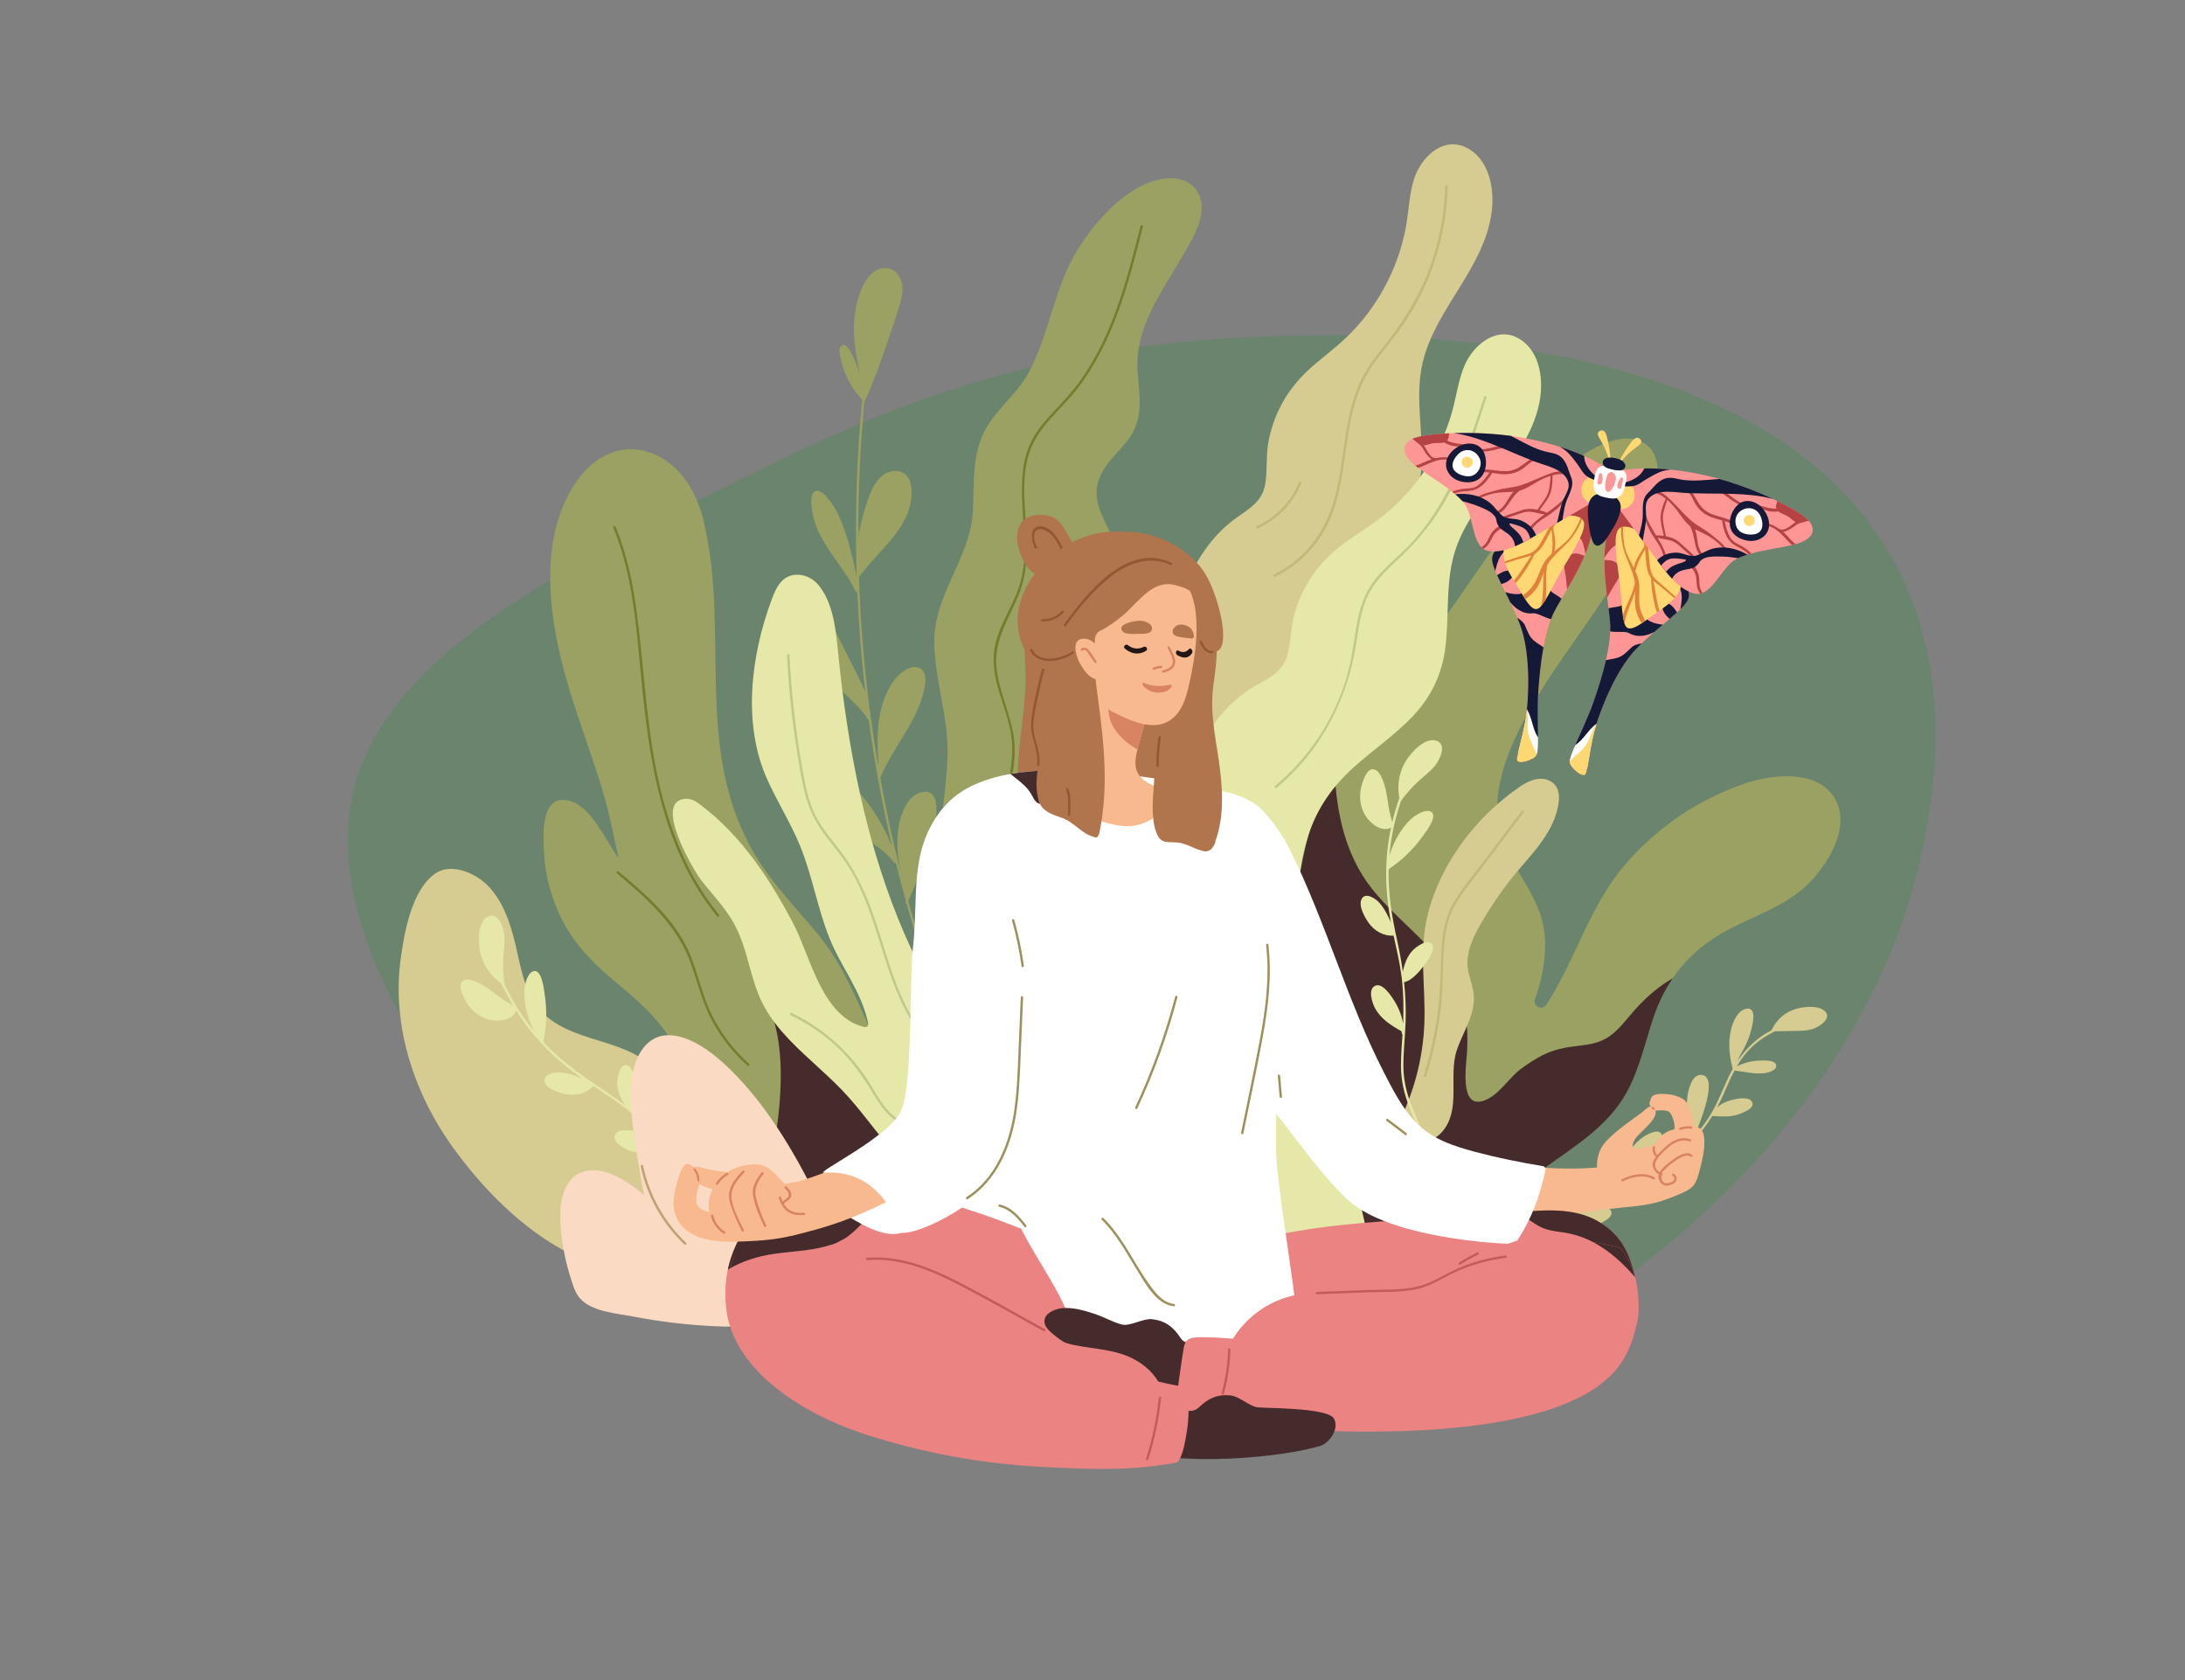 <svg xmlns="http://www.w3.org/2000/svg" id="Layer_1" data-name="Layer 1" viewBox="0 0 3300.97 2538.2"><rect x="0" y="0" width="3300.97" height="2538.2" fill="#808080" stroke="none"/><defs><style>      .cls-1 {        fill: #452b2b;      }      .cls-1, .cls-2, .cls-3, .cls-4, .cls-5, .cls-6, .cls-7, .cls-8, .cls-9, .cls-10, .cls-11, .cls-12, .cls-13, .cls-14, .cls-15, .cls-16, .cls-17, .cls-18, .cls-19, .cls-20, .cls-21, .cls-22, .cls-23, .cls-24 {        stroke-width: 0px;      }      .cls-2 {        fill: #d88463;      }      .cls-3 {        fill: #9c915a;      }      .cls-4 {        fill: #fadac3;      }      .cls-5 {        fill: #b54343;      }      .cls-6 {        fill: #915831;      }      .cls-7 {        fill: #eb8382;      }      .cls-8 {        fill: #747d2d;      }      .cls-9 {        fill: #ffd773;      }      .cls-10 {        fill: #c4b878;      }      .cls-11 {        fill: #211717;      }      .cls-12 {        fill: #fff;      }      .cls-13 {        fill: #b0754d;      }      .cls-14 {        fill: #f9b98e;      }      .cls-15 {        fill: #6a846e;      }      .cls-16 {        fill: #131936;      }      .cls-17 {        fill: #c25c5b;      }      .cls-18 {        fill: #ff9696;      }      .cls-19 {        fill: #c0c989;      }      .cls-20 {        fill: #e0823a;      }      .cls-21 {        fill: #9aa162;      }      .cls-22 {        fill: #bda377;      }      .cls-23 {        fill: #d6cb91;      }      .cls-24 {        fill: #e6e8a7;      }    </style></defs><path class="cls-15" d="m2905.38,1278.15c-94.42,477.42-641.3,916.43-1217.31,899.2-650-19.44-1235-616.8-1155.31-977.59,46.37-209.9,318.66-344.04,605.65-485.42,131.97-65.01,334.69-162.69,617.25-194.63,134.34-15.18,882.11-82.8,1106.27,329.13,94.14,173,57.26,359.52,43.45,429.31Z"></path><g><g><path class="cls-21" d="m1766.68,269.23c-57.48,2.53-108.94,60.9-137.35,105.67-36.56,57.61-43.09,126.91-74.56,186.62-16.65,31.59-45.48,52.77-63.66,82.94-23.21,38.51-19.15,84.33-21.36,127.37-3.74,72.77-59.73,125.35-58.27,200.4,1.13,57.79,21.7,111.66,19.99,169.83-1.66,56.46-14.27,112.11-13.48,168.71,2.16,155.27,82.4,296.17,184.48,408.38,5.69,6.25,11.48,12.4,17.32,18.52-.61,2.23-.25,4.75,1.71,6.93,50.39,55.97,104.54,111.45,165,156.66,46.97,35.12,108.24,66.78,168.12,47.68,72.06-22.98-239.63-363.04-304.55-573.92-15.21-49.4-17.39-102.08-7.96-153.02,9.09-49.1,32.21-94.4,12.1-144.39-12.79-31.8-37.75-62.02-32.2-95.85,8-48.77,66.43-71.06,70.21-123.62,3.35-46.56-47.4-83.31-32.89-131.48,8.52-28.3,36.01-46.32,50.69-71.13,17.07-28.86,11.34-60.28,8.78-91.95-5.55-68.58,36.24-122.13,68.69-178.44,13.74-23.84,33.66-55.21,26.39-84.08-5.51-21.84-25.77-32.75-47.2-31.81Z"></path><path class="cls-8" d="m1722.98,341.67c-20.17,79.71-41.24,162.23-89.03,230.55-12.11,17.31-26.18,32.68-40.63,48.01-13.26,14.07-26.41,28.66-35.1,46.11-15.48,31.09-15.5,66.55-13.58,100.44,2.05,36.42,6.77,73.93-2.26,109.81-9.38,37.27-35.82,68.56-40.55,107.24-5.27,43.12,18.21,82.52,25.35,123.94,7.89,45.72-9.8,89.61-16.15,134.33-13.17,92.8,10.81,189.42,65.38,265.54,1.37,1.92,4.56.05,3.18-1.89-50.43-70.34-74.6-158.14-67.07-244.4,3.73-42.68,19.92-83.8,20.5-126.75.6-44.17-23.21-83.09-27.61-126.37-4.27-42.02,19.99-74.91,34.56-112.19,13.14-33.64,12.16-69.59,9.9-105.03-2.24-35.3-6.1-72.2,4.94-106.49,12.93-40.19,48.38-65.75,73.28-98.1,54.29-70.56,77-158.99,98.46-243.78.58-2.31-2.98-3.26-3.57-.95Z"></path><path class="cls-23" d="m1494.76,1880.61c-17.05-8.43-36.47-11.72-55.36-15.76-52.52-11.23-102.24-29.29-148.81-52.68-21.8-5.61-43.46-11.64-64.77-18.67-42.29-13.95-85.26-31.11-118.67-59.35-34.89-29.5-60.68-66.7-92.64-98.71-16.4-16.43-34.74-31.96-55.88-43.02-16.6-8.68-34.7-14.49-52.75-20.05-34.55-10.64-70.11-21.73-92.62-49.87-22.14-27.68-26.86-64.04-34.83-96.94-7.44-30.68-18.93-66.49-43.73-89.93-18.29-17.29-54.33-33.19-78.39-15.23-34.89,26.05-45.37,88.17-50.75,126.16-14.34,101.14,19.26,204.83,79.51,287.87,78.33,107.94,194.56,204.07,328.72,189.65,96.43-10.36,228.95-7.9,324.9,3.41,69.6,8.21,104.68,131.8,171.21,105.64,10.21-4.01,20.25-9.09,27.63-16.8,6.48-6.76,9.43-15.1,10.18-23.8.85-9.82-1.1-20.09-3.94-29.09-9.62-30.54-16.24-66.61-48.99-82.81Z"></path><path class="cls-21" d="m2761.8,1193.26c-29.89-29.3-87.78-22.48-125.11-9.92-70.43,23.7-134.06,67.03-182.3,123.51-53.31,62.41-73.9,142.46-118.03,210.42-.13.2-.25.39-.38.58-6.25,9.56-20.88,1.97-17.02-8.77,9.44-26.26,15.33-53.71,15.39-83.01.1-54.48-31.43-90.96-55.94-136.13-25.98-47.9-18-103.63,1.21-152.62,47.68-121.58,146.66-213.79,198.83-332.93,15.57-35.57,52.03-121.55-5.37-139.68-36.42-11.5-85.94,22.97-112.08,44.9-95.97,80.48-148.97,198.29-231.84,290.54-25.79,28.71-56.82,51.3-78.33,83.27-26.96,40.07-45.58,86.05-60.61,131.74-72.46,220.21-46.88,494.46,82.11,689.94,22.05,33.41,58.41,69.86,100.24,75.3,41.98,5.45,47.19-61.32,59.13-89.85,21.49-51.35,57.1-93.57,101.88-126.14,45-32.73,94.04-61.94,122.47-111.7,20.07-35.13,28.63-75.44,41.36-113.85,17.83-53.82,48.59-94.61,96.83-124.81,40.59-25.41,88.71-38.36,125.95-68.45,39.18-31.66,87.51-107.36,41.62-152.34Z"></path><path class="cls-1" d="m2462.76,1533.6c-9.18,11-18.36,22.3-29.97,30.87-12.75,9.42-27.26,12.8-42.77,14.62-18.86,2.22-36.62,4.47-54.12,12.34-13.46,6.05-25.82,14.19-37.73,22.85-19.5,14.19-34.04,41.66-58.15,48.88-35.45,10.63-24.79-55.1-23.75-72.97,1.38-23.51.55-47.04-5.05-70.02-18.93-77.67-92.08-118.69-138.81-177.93-43.45-55.08-55.55-125.02-56.66-194.38-9.77,22.01-18.1,44.69-25.54,67.3-72.46,220.21-46.88,494.46,82.11,689.94,22.05,33.41,58.41,69.86,100.24,75.3,41.98,5.45,47.19-61.32,59.13-89.85,21.49-51.35,57.1-93.57,101.88-126.14,45-32.73,94.04-61.94,122.47-111.7,20.07-35.14,28.63-75.44,41.36-113.85,7.5-22.65,17.33-42.96,29.75-61.18-25.01,14.45-45.89,33.77-64.39,55.92Z"></path><path class="cls-21" d="m1678.94,1948.54c-.61-.15-1.23-.24-1.85-.29-3.66-.25-7.37,1.3-10.8,2.82-7.26-36.02-52.21-84.27-80.72-106.53-38.87-30.36-83.69-52.34-121.17-84.54-51.46-44.21-94.7-97.99-126.73-157.81-34.47-64.38-53.77-132.55-101.29-190.06-35.03-42.39-73.72-81.07-100.72-129.5-87.98-157.76-31.76-332.97-73.58-499.14-11.1-44.09-38.01-86.79-83.48-101-41.2-12.88-80.19,7.34-104.67,40.64-61.16,83.2-45.89,203.19-20.21,296.07,16.18,58.54,38.4,115.16,56.12,173.22,10.41,34.13,17.01,69.28,24.59,104.14-3.48-5.46-6.96-10.91-10.44-16.37-15.4-24.17-39.51-72.94-74.57-71.9-32.69.97-28.67,56.8-27.65,78.32,1.81,38.38,12.71,76.39,31.24,110.03,20.6,37.39,50.52,65.09,83.1,91.95,37.59,30.99,71.52,63.44,91.87,108.62,16.21,35.97,21.84,76.22,41.86,110.54,20.55,35.22,55.15,49.77,88.14,70.61,27,17.05,44.38,43.92,69.17,63.4,27.8,21.84,57.41,41.4,88.36,58.48,82.07,45.3,182.77,83.45,277.93,73.22,19.48-.9,38.87-2.93,58.17-5.64,9.34-1.31,18.73-3.38,27.61-6.58,1.7-.61,3.47-1.33,4.57-2.76,2.67-3.48-.61-8.91-4.87-9.96Z"></path><path class="cls-1" d="m1678.94,1948.54c-.61-.15-1.23-.24-1.85-.29-3.66-.25-7.37,1.3-10.8,2.82-7.26-36.02-52.21-84.27-80.72-106.53-38.87-30.36-83.69-52.34-121.17-84.54-41.28-35.47-77.26-77.1-106.42-123.06-3.4-1.84-6.82-3.62-10.25-5.38-23.98-12.25-48.79-23.08-71.46-37.74-20.05-12.96-36-28.42-48.55-48.73-13.28-21.49-23.66-44.6-36.03-66.59-11.02-19.59-23.89-40.34-43.59-52.22-4.46,34.12,6.47,66.71,16.35,99.05,4.35,14.23,8.43,28.58,10.85,43.29,5.07,30.83,5.08,62.35,2.77,93.44-1.16,15.59-2.95,31.12-5.18,46.59-1.52,10.55-6.04,24.6-.51,34.68,12.18,22.21,35.07,28.75,37.95,54.72,2.23,20.07,15,21.64,14.57,41.87.75.62,1.49,1.24,2.26,1.85,27.8,21.84,57.41,41.4,88.36,58.48,82.07,45.3,182.77,83.45,277.93,73.22,19.48-.9,38.87-2.93,58.17-5.64,9.34-1.31,18.73-3.38,27.61-6.58,1.7-.61,3.47-1.33,4.57-2.76,2.67-3.48-.61-8.91-4.87-9.96Z"></path><path class="cls-23" d="m2215.31,222.99c-35.85-17.73-68.73,15.12-79.04,47.34-7.17,22.4-7.79,46.17-11.75,69.2-3.72,21.62-9.85,42.83-18.1,63.15-16.87,41.55-42.77,79.48-75.63,110.01-17.72,16.47-37.47,30.58-55.11,47.14-15.53,14.57-28.83,31.2-39,49.95-9.66,17.81-16.53,37.05-20.29,56.96-4.04,21.43-1.42,43.18-4.97,64.54-4.32,26.04-24.04,37.07-43.82,51.11-16.38,11.63-30.6,25.98-42.68,42-25.63,34-41.53,74.51-53.11,115.18-26.55,93.25-34.65,191.77-24.57,288.15,1.62,15.47,3.78,30.86,6.35,46.19-1.47-.41-3.14,1.5-1.88,3.02.95,1.15,1.96,2.25,2.94,3.37,1.18,6.71,2.43,13.41,3.78,20.1.47,2.33,4.09,1.59,3.62-.74-.96-4.76-1.85-9.52-2.72-14.3,24.64,25.45,57.88,41.92,93.25,45.8,38.13,4.18,82.23-6.06,98.64-44.47,8.58-20.08,10.4-43.23,11.68-64.78,1.49-24.95.83-49.96-.06-74.92-1.75-48.8-4.5-98.33,5.77-146.46,9.23-43.29,30.25-79.32,60.19-111.47,26.1-28.04,55.73-52.85,79.51-83.02,24.83-31.49,38.01-66.9,39.46-107.05,1.61-44.72-7.61-89.5-1.66-134.12,12.24-91.7,96.69-154.43,107.65-246.67,4.06-34.17-4.43-78.39-38.46-95.22Z"></path><path class="cls-21" d="m1666.86,2046.96c-37.75-95.71-87.81-185.71-134.53-277.17-28.54-55.86-54.92-112.7-78.78-170.6.32-.33.54-.79.52-1.37-.87-26.31,6.54-51.82,7.36-78.01.33-10.57-.44-21.23-3.32-31.44-1.28-4.53-3.48-13.79-10.05-13.23-6.18.53-9.6,10.63-11.11,15.17-3,9.01-3.52,18.61-3.3,28.04.38,16.92,3.01,33.66,7.44,49.93-7.94-20.18-15.61-40.47-22.89-60.93,1.4-.53,1.52-3.08-.38-3.58-.34-.09-.68-.2-1.02-.29-.64-1.81-1.32-3.59-1.95-5.4-15.78-45.03-29.9-90.63-42.55-136.63,13.23-32.36,27.04-65.23,36.4-98.92,4.01-14.44,16.58-69.54-12.97-66.37-26.3,2.82-36.66,37.77-39.15,59.26-2.39,20.64-.08,41.23,4.01,61.52-11.82-46.99-22.12-94.37-30.68-142.06,18.77-45.92,55.92-83.89,66.22-133.3,1.81-8.67,4.14-20.19-1.55-27.98-4.85-6.64-13.26-7.11-20.47-4.52-20.62,7.41-33.73,32.73-40.16,52.14-9.98,30.12-8.58,62.26-6.96,93.51-.18.02-.35.09-.51.16-3.63-21.38-7.01-42.8-9.98-64.28.42-.57.57-1.36.13-2.13-.16-.29-.36-.55-.52-.83-7.81-57.08-13.37-114.48-16.48-172.01-.79-14.67-1.39-29.34-1.87-44.01.19-.12.37-.27.53-.49,28.89-40.3,82.25-76.44,78.67-132-.6-9.33-3.34-19.48-11.89-24.55-7.61-4.52-17.61-3.86-25.41-.17-20.2,9.57-27.97,37.82-33.91,57.26-4.07,13.31-7.03,26.88-9.04,40.59,1.17-7.96-.02-16.99.04-25.05.07-8.73.19-17.46.36-26.19.35-17.46.92-34.91,1.71-52.35.79-17.44,1.8-34.88,3.03-52.29.77-10.87,1.71-21.72,2.58-32.58.41-5.1.23-10.3,1.23-15.34,1.02-5.11,3.69-8.72,5.84-13.29,1.88-4.01,3.39-8.2,5.04-12.31,3.47-8.64,6.81-17.32,10.04-26.05,6.48-17.45,12.55-35.05,18.42-52.72,4.98-14.96,10.18-29.91,14.64-45.04,3.59-12.18,6.12-25.81.67-37.86-9.37-20.72-31.78-21.09-45.98-5.11-17.78,20.01-23.44,51.25-24.26,77.08-.8,24.97,4.62,48.63,9.13,72.61-2.62-8.79-5.72-17.42-9.75-25.68-2.46-5.04-11.79-26.94-19.54-16.32-3.36,4.6-.88,12.22.12,17.25,1.61,8.09,3.99,16.04,7.14,23.67,6.03,14.59,14.74,27.69,25.47,39.2-7.98,83.03-10.96,166.49-8.96,249.84,0,4.58.08,9.17.29,13.76,0,.2.08.36.13.52.05,1.53.13,3.07.18,4.6-4.91-26.59-11.47-53.06-20.7-78.36-4.7-12.89-10.54-25.63-18.99-36.54-4.51-5.82-13.94-18.94-22.54-15.96-8.71,3.02-6.26,20.76-5.47,27.66,1.72,15.12,7.4,29.55,14.56,42.87,15.28,28.41,37.97,52.07,51.75,81.38.42.89,1.26,1.16,2.03,1.04.08.05.17.07.25.11,2.18,50.3,6.2,100.51,11.95,150.53-3.29-8.67-7.37-17.05-11.59-25.43-8.52-16.9-17.07-33.77-25.61-50.66-5.98-11.82-11.91-24.74-22.33-33.39-7.68-6.37-16.06-6.6-18.69,4.26-6.71,27.77,6.16,61.36,23.37,82.77,18.76,23.35,44.79,40.06,60.35,66.03,3.81,27.94,8.12,55.82,13.07,83.59.12.67.26,1.35.38,2.02-.04.11-.09.21-.14.32-.36.9,0,1.68.6,2.15,6.15,34.03,13.18,67.89,20.99,101.56-11.17-28.03-26.53-54.31-45.97-77.45-8.57-10.2-44.43-48.59-56.07-23.76-5,10.65,2,24.99,6.88,34.42,6.38,12.34,15.19,23.27,25.25,32.8,22.69,21.51,54.67,32.66,73.07,58.64.78,1.1,2.05.86,2.79.12,4.73,19.33,9.75,38.58,15.02,57.77-.22.53-.43,1.07-.64,1.6-.59,1.44.65,2.58,1.82,2.59,12.12,43.74,25.68,87.07,40.59,129.92-10.12-17.8-22.8-33.98-37.89-47.93-17.35-16.03-39.31-31.64-62.21-38.44-18.01-5.35-40.84,3.35-35.91,25.61,4.99,22.49,31.89,32.36,50.44,40.61,28.96,12.88,58.92,23.31,89.52,31.5,27.82,78.52,60.31,155.39,97.36,230.1,51.34,103.52,109.4,203.89,151.88,311.6.87,2.21,4.33.9,3.45-1.32Z"></path><path class="cls-23" d="m2756.46,1527.13c-10.4-9.26-32.94-6.41-44.8-2.64-15.18,4.83-27.46,15.62-34.33,29.85-.77.3-1.06,1.1-.92,1.87-21.3,10.95-38.01,26.77-51.1,46.05,2.17-6.12,5.59-11.78,8.83-17.64,4.51-8.15,8.15-16.68,10.61-25.67,2.09-7.63,10.74-37.19-5.57-35.33-13.68,1.56-21.29,19.98-23.99,31.35-4.64,19.53-2.86,40.36,2.56,59.53-2.34,4.15-4.55,8.4-6.61,12.79-8.32,17.72-15.21,36.13-25.03,53.12-7.41,12.82-16.29,24.81-26.33,35.73,9.24-21.57,38.57-93.82,8.62-92.4-13.21.63-18.16,24.19-19.36,34.12-2.59,21.36,1.98,43.62,4.44,64.83-2.7,2.69-5.46,5.33-8.3,7.86-27.8,24.7-61.48,38.89-95.8,51.67,13.28-14.13,30.69-23.39,44.59-36.93,5.22-5.08,26.03-27.9,13.23-35.01-5.13-2.85-14.05,1.34-18.56,3.61-7.89,3.97-14.62,9.96-20.37,16.59-13.66,15.76-22.84,35-28,55.1-2.55.93-5.1,1.87-7.65,2.8-34.74,12.69-68.74,27.28-99.54,47.98-32.94,22.13-61.26,50.99-78.18,87.22-1.01,2.16,2.36,3.67,3.37,1.51,16.31-34.91,42.47-61.73,73.17-82.99.05.09.09.19.16.28-1.32.64-1.81,2.72-.09,3.27,20.44,6.6,41.94,11.91,63.54,8.87,9.03-1.27,17.9-3.9,25.92-8.28,5.07-2.77,14.79-7.92,13.48-15.25-.89-4.98-6.28-6.6-10.57-7.22-10.68-1.54-22.09-.58-32.78.22-12.41.93-26.28,1.29-38.78,4.86,24.48-14.27,50.88-25.71,76.96-35.31,37.91-13.96,76.8-26.98,108.92-52.32,19.79-15.62,35.65-34.46,48.51-55.48,15.44.86,29.36,2.34,43.95-4.01,5.59-2.43,21.27-8.38,16.1-17.48-4.82-8.5-23.41-4.43-30.36-2.74-8.53,2.07-16.17,5.8-22.35,11.4,2.99-5.61,5.86-11.3,8.48-17.16,5.82-13.03,11.29-26.36,18.02-38.97.24.24.54.43.98.48,14.23,1.82,29.66,5.62,44.03,3.87,5.33-.65,19.53-4.19,17.71-12.42-1.68-7.59-17.3-6.67-22.71-6.67-12.83,0-25.16,3.1-36.6,8.7,2.94-5.05,6.09-9.98,9.67-14.65,12.69-16.57,29.26-29.47,48.06-38.26,10.51-.18,21.02-.35,31.53-.54,9.9-.17,19.59-.36,28.84-4.26,8.62-3.64,25.87-15.69,14.41-25.89Z"></path><path class="cls-24" d="m2295.88,512.17c-34-21.06-69.85,8.52-83.19,39.61-9.27,21.61-12.15,45.22-18.28,67.77-5.76,21.17-13.88,41.7-24.03,61.15-20.75,39.75-50.14,75.05-85.75,102.32-19.21,14.71-40.21,26.88-59.35,41.68-16.85,13.02-31.67,28.32-43.58,46.02-11.31,16.81-19.98,35.31-25.61,54.77-6.06,20.94-5.52,42.85-11.08,63.77-6.78,25.51-27.46,34.61-48.49,46.71-17.41,10.02-32.93,22.95-46.48,37.75-28.75,31.41-48.43,70.23-63.82,109.6-35.31,90.3-52.74,187.6-51.87,284.51.14,15.55.83,31.08,1.93,46.59-1.43-.55-3.26,1.2-2.16,2.83.84,1.23,90.23,470.59,125.06,477.82,37.56,7.79,209.81-68.62,213.15-89.95,3.86-24.69-117.15-472.2-115.67-497.13,2.9-48.75,4.88-98.32,19.68-145.25,13.31-42.22,37.66-76.08,70.52-105.24,28.65-25.43,60.5-47.31,87.05-75.08,27.71-28.99,44.21-62.98,49.46-102.81,5.85-44.36.94-89.82,11.11-133.67,20.91-90.12,110.94-144.53,130.63-235.31,7.3-33.63,3.05-78.46-29.22-98.44Z"></path><path class="cls-19" d="m2242.27,599.34c-27.7,85.97-57.76,172.97-125.4,236.22-15.39,14.4-31.56,28.37-43.77,45.71-12.33,17.51-18.74,37.82-22.75,58.67-4.32,22.46-6.45,45.26-11.82,67.52-5.16,21.4-12.5,42.25-21.78,62.21-21.04,45.28-52.03,85.51-90.42,117.41-1.82,1.51.36,4.5,2.19,2.97,67.53-56.12,107.8-134.21,120.75-220.39,3.47-23.09,6.6-46.76,16.42-68.2,10.44-22.78,28.65-40.02,46.73-56.78,31.98-29.65,57.98-62.5,78.14-101.28,23.55-45.32,39.46-94.09,55.07-142.56.72-2.24-2.64-3.77-3.37-1.51Z"></path><path class="cls-10" d="m2183.44,281.33c-1.25,44.39-9.98,88.35-26.04,129.78-16.36,42.19-40.38,78.92-68.45,114.14-13.56,17.02-26.46,34.45-35.34,54.43-7.72,17.38-12.76,35.84-16.54,54.44-8.19,40.24-10.39,81.66-21.6,121.28-13.84,48.9-44.39,89.88-90.66,112.31-2.12,1.03-.79,4.48,1.36,3.44,37.25-18.06,66.73-48.69,83.06-86.76,16.47-38.4,20.25-80.56,26.55-121.44,3.3-21.39,7.21-42.82,14.1-63.38,7.4-22.11,18.7-41.83,32.81-60.34,14.19-18.62,29.36-36.33,42.09-56.03,11.61-17.97,21.74-36.9,30.24-56.53,19.79-45.71,30.67-94.95,32.07-144.73.07-2.34-3.58-2.96-3.65-.6Z"></path><path class="cls-24" d="m1558.62,1688.29c-198.32-186.17-266.97-443.47-292.9-706.81-3.2-32.48-7.69-72-29.5-98.07-13.17-15.75-38.62-21.76-54.43-6.28-7.62,7.45-11.89,17.61-15.62,27.59-31.6,84.5-45.2,188.77-6.8,273.31,15.32,33.73,35.18,65.33,49.27,99.6,18.46,44.93,26.18,93.38,44.07,138.48,17.45,43.98,48.35,80.79,58.52,128.1.42,1.97.78,4.24-.49,5.8-1.54,1.89-4.48,1.58-6.84.96-62.51-16.51-79.61-106.33-105.22-155.31-35.29-67.5-78.35-132.91-139.78-179.43-6.46-4.89-13.7-9.75-21.8-9.63-53.36.8,11.85,110.32,23.29,124.51,15.01,18.63,31.36,36.3,44.14,56.61,13.42,21.34,20.46,45.18,27.04,69.3,6.09,22.3,12.34,44.59,23.72,64.88,9.94,17.72,22.82,33.63,36.79,48.31,29.02,30.5,62.56,56.32,90.52,87.89,28.54,32.22,52.43,68.5,83.44,98.52,35.77,34.63,80.52,53.24,127.23,68.38,37.49,12.15,81.78,22.3,119.09,6.73,1.58-.66,3.34-.66,4.93-.02,11.43,4.62,23.45,6.32,36.08,2.44,12.64-3.88,23.22-12.57,30.45-23.61,6.95-10.63-114.57-112.27-125.2-122.26Z"></path><path class="cls-24" d="m761.75,1484.24c-1.44-12.19-2.02-24.43-1.4-36.7.59-11.6,2.67-23.28,1.55-34.91-1.07-11.22-9.34-36.41-25.27-27.94-15.44,8.21-14.44,37.84-11.59,52.12,4,20.05,15.89,37.2,32.47,48.87,5.25,11.35,11.11,22.4,17.52,33.14-20.36-9.78-35.65-27.93-56.82-36.2-5.58-2.18-13.72-5.04-19.09-.83-6.4,5.02-2.44,14.88-.09,20.92,7.02,18.08,21.43,33.11,40.64,37.74,13.57,3.27,35.11,1.03,39.99-14.1,6.16,9.76,12.78,19.24,19.92,28.36,22.73,29.04,49.76,53.13,79.64,74.24-10.85-4.4-22.15-8.36-33.38-9.01-8.02-.46-26.47,2.67-22.8,14.72,3.36,11.03,23.21,16.67,32.94,18.39,14.89,2.63,29.98-1.32,40.32-12.49,16.98,11.2,34.14,22.17,50.19,34.7,1.13.88,2.22,1.79,3.34,2.68.23.31.48.48.75.6,17.16,13.89,32.81,29.55,47.6,45.91.34.37.66.75,1,1.12-9.91-7.02-21-12.22-32.95-15.15-8.51-2.09-33.89-8.13-37.45,4.75-3.14,11.38,15.6,20.8,23.75,23.41,17.62,5.63,36.01,1.58,53.39-2.92.74.67,1.49,1.32,2.21,2.01.61.58,1.29.58,1.85.29,10.48,12.28,20.74,24.77,32.06,36.26,15.05,15.28,32.34,26.32,51.82,35.11,32.75,14.77,71.69,31.71,107.58,18.1,2.23-.84.96-4.31-1.27-3.47-33.48,12.69-69.27-2.47-100.06-15.9-20.32-8.87-38.71-19.69-54.49-35.43-15.83-15.79-29.44-33.72-44.42-50.3-14.05-15.54-28.89-29.55-44.57-42.57,6.68-9.24,5.38-27.52,4.19-38.05-.9-7.89-3.95-32.07-15.02-32.73-9.95-.59-13.26,19.75-13.32,26.39-.11,12.61,5.08,24.03,11.76,34.43-12.45-9.68-25.4-18.84-38.89-27.7-30.21-19.86-58.76-40.84-83.45-67.01.03-.37-.04-.76-.33-1.15-.27-.36-.52-.74-.78-1.1.18-.22.33-.48.4-.82,4.46-21.95,5.31-44.44,2.11-66.63-1.12-7.76-4.27-43.96-18.41-37.96-6.67,2.83-9.92,13.16-11.37,19.52-2.35,10.35-1.52,21.3.24,31.67,2.39,14.13,7.17,27.62,13.88,40.14-18.14-22.17-33.42-46.48-45.62-72.3.51-.67.57-1.59-.25-2.22Z"></path><path class="cls-8" d="m1131.62,1606.94c-23.11-20.77-42.3-45.6-56.11-73.47-14.28-28.82-20.33-60.47-32.39-90.13-21.56-53-65.95-91-108.69-126.91-1.82-1.53-4.14,1.35-2.32,2.88,46.38,38.96,91.94,79.45,112.39,138.25,10.25,29.45,17.48,59.46,32.66,86.97,13.57,24.59,31.27,46.52,52.14,65.29,1.77,1.59,4.08-1.29,2.32-2.88Z"></path><path class="cls-8" d="m1086.38,1381.98c-49.68-60.69-77.55-135.44-93.44-211.51-16.94-81.11-20.1-163.9-31.04-245.83-5.88-44.08-14.95-87.83-31.92-129.08-.9-2.19-4.34-.85-3.44,1.36,31.74,77.18,35.32,161.7,43.81,243.69,8.27,79.88,19.78,160.55,50.07,235.46,15.72,38.87,36.39,75.63,62.98,108.11,1.5,1.83,4.48-.35,2.97-2.19Z"></path><path class="cls-23" d="m2344.07,1181.11c-15.63-10.16-34.08-2.3-47.85,7.13-65.98,45.21-120.2,115.86-139.47,194.04-13.41,54.42-2.78,108.92-4.93,164.03-2.13,54.55-16.79,108.04-42.21,156.31-1.11,2.11,2.27,3.61,3.37,1.51,1.44-2.72,2.77-5.5,4.13-8.26.4,13.02,10.53,22.59,22.99,26.19,14.36,4.15,28.15-.72,38.02-11.67,30.16-33.45,9.63-84.62,22.69-123.77,6.36-19.06,16.88-36.47,22.46-55.82,2.41-8.34,3.81-16.99,3.39-25.69-.64-13.21-6.01-25.38-8.47-38.24-4.86-25.4,6.17-49.03,18.47-70.57,12.48-21.85,26.48-42.86,41.72-62.88,25.53-33.55,61.1-64.33,73.18-106.05,4.31-14.88,7.75-36.34-7.5-46.25Z"></path><path class="cls-19" d="m1411.72,1580.6c-55.02-53.92-68.8-133.16-93.82-202.9-12.78-35.63-29.25-68.33-52.73-98.12-13.97-17.72-28.49-35.19-37.17-56.26-9.22-22.36-13.11-46.64-17.22-70.34-9.35-53.99-15.34-108.5-18.15-163.21-.12-2.38-3.79-1.97-3.67.39,2.56,49.85,7.75,99.53,15.74,148.81,3.78,23.28,7.38,46.98,14.2,69.61,6.37,21.12,16.96,39.3,30.33,56.72,12.79,16.67,26.31,32.64,36.94,50.85,9.97,17.07,17.94,35.24,24.91,53.71,13.58,35.96,23.34,73.21,36.48,109.33,13.98,38.44,32.33,75.38,61.85,104.31,1.7,1.66,4-1.22,2.32-2.88Z"></path><path class="cls-10" d="m2299.29,1224.57c-18.55,24.54-37.11,49.08-55.66,73.62-16.63,21.99-35.47,43.55-48.94,67.7-12.63,22.65-16.16,48.09-17.17,73.65-1.16,29.39-1.35,58.54-5.12,87.78-4.26,33.13-11.55,65.78-21.5,97.66-.71,2.27,2.88,3.14,3.59.89,10.83-34.68,18.47-70.27,22.56-106.38,3.95-34.97,1.52-70.44,6.15-105.27,2.32-17.49,7.38-34.08,16.33-49.35,9.33-15.91,21.21-30.32,32.31-45,23.38-30.92,46.76-61.84,70.13-92.76,1.42-1.88-1.25-4.44-2.68-2.54Z"></path><path class="cls-4" d="m1290.95,1936.98c-31.64-75.36-64.62-151.53-108.55-221.05-23.16-36.64-48.98-70.58-78.41-99.63-27.41-27.06-60.87-51.47-92.13-52.53-30.16-1.03-48.98,23.53-55.68,55.36-8.15,38.75.17,86.38,6.84,129.79,2.89,18.84,6.2,37.77,10.08,56.72-3.73-3.39-7.6-6.64-11.62-9.72-15.6-11.96-33.71-22.85-53.15-26.88-17.35-3.59-35.42.14-47.01,14.29-10.61,12.95-13.9,30.69-14.58,46.98-.92,22.27,2.04,45.03,6.57,66.79,2.4,11.55,5.43,22.98,9.06,34.2,3.22,9.93,6.32,21.01,13.15,29.18,17.69,21.19,56.83,23.55,81.9,28.39,35.39,6.84,71.23,11.4,107.2,13.68,39.21,2.48,78.59,2.24,117.77-.73,32.38-2.45,77.94-1.58,106.86-17.66,22.87-12.72,10.68-25.75,1.67-47.2Z"></path><path class="cls-22" d="m1036.51,1877.27c-33-31.37-55.55-71.82-64.97-116.36-.49-2.33-4.03-1.25-3.54,1.06,9.55,45.14,32.55,86.21,65.99,118,1.72,1.64,4.25-1.06,2.52-2.7Z"></path><path class="cls-24" d="m2118.05,1207.58c7.47-9.74,15.59-18.91,24.6-27.26,8.52-7.9,18.15-14.82,25.47-23.92,7.06-8.79,18.71-32.6,1.39-37.65-16.79-4.89-36.74,17.03-44.67,29.25-11.13,17.15-14.57,37.74-10.83,57.66-4.16,11.79-7.67,23.8-10.57,35.96-7.76-21.21-6.05-44.88-15.44-65.58-2.48-5.46-6.31-13.19-13.1-13.92-8.09-.87-12.13,8.95-14.66,14.92-7.58,17.85-7.75,38.68,2.78,55.39,7.44,11.81,24.43,25.23,38.49,17.8-2.4,11.29-4.27,22.7-5.52,34.21-3.98,36.66-1.42,72.78,5.25,108.75-4.71-10.72-10.03-21.44-17.62-29.75-5.42-5.93-20.83-16.56-26.6-5.37-5.29,10.25,5,28.14,10.76,36.15,8.84,12.27,22.4,19.98,37.6,19.19,4.35,19.87,8.99,39.71,11.74,59.88.19,1.41.34,2.83.52,4.25-.05.38,0,.68.12.96,2.6,21.92,2.88,44.06,2.06,66.11-.02.5-.05,1-.07,1.5-2.2-11.95-6.52-23.41-13.03-33.84-4.64-7.44-18.6-29.47-30.14-22.72-10.19,5.96-3.34,25.79.68,33.34,8.69,16.32,24.69,26.26,40.28,35.16.07.99.14,1.99.18,2.98.03.84.52,1.31,1.12,1.5-1.06,16.11-2.43,32.21-2.34,48.34.12,21.45,4.8,41.42,12.63,61.31,13.15,33.43,29.23,72.74,64.44,88.03,2.18.95,3.69-2.42,1.51-3.37-32.84-14.26-47.9-50.1-60.58-81.2-8.37-20.53-13.99-41.12-14.31-63.41-.32-22.35,2.44-44.7,3.27-67.02.78-20.93-.08-41.33-2.23-61.59,11.24-1.96,23.06-15.96,29.55-24.34,4.86-6.28,19.55-25.74,12.08-33.93-6.72-7.37-23.28,4.9-27.96,9.61-8.88,8.96-13.13,20.76-15.6,32.87-2.17-15.62-5.05-31.22-8.53-46.98-7.79-35.31-13.6-70.26-13.02-106.22.28-.25.5-.57.57-1.05.06-.45.15-.89.21-1.34.28-.03.57-.11.86-.31,18.51-12.61,34.81-28.13,48-46.26,4.61-6.34,27.61-34.47,13.3-40.03-6.75-2.62-16.29,2.5-21.77,6.05-8.91,5.77-15.95,14.2-21.93,22.85-8.15,11.79-14.13,24.79-18.07,38.44,2.47-28.54,8.49-56.61,17.77-83.62.84-.13,1.52-.74,1.37-1.77Z"></path><path class="cls-19" d="m1480.61,1742.08c-31.89-12.33-64.05-24.12-95.68-37.09-15.85-6.49-31.21-14.3-42.99-27.04-9.85-10.66-17.03-23.43-24.42-35.82-29.03-48.68-70.72-87.72-122.01-112.14-2.15-1.02-3.66,2.35-1.51,3.37,26.63,12.68,51.12,29.39,72.46,49.76,22.16,21.15,38.47,45.54,54.26,71.55,7.04,11.6,14.7,23.03,24.94,32.08,10.57,9.34,23.38,15.65,36.32,21.01,32.05,13.29,64.76,25.17,97.12,37.68,2.21.86,3.73-2.51,1.51-3.37Z"></path><path class="cls-10" d="m1962.46,728.6c-12.13,29.54-34.84,53.09-63.98,66.19-2.16.97-.82,4.41,1.36,3.44,29.97-13.47,53.5-37.71,65.99-68.11.9-2.2-2.47-3.71-3.37-1.51Z"></path></g><g><path class="cls-13" d="m1621.64,818.95c-.26.37-.55.79-.82,1.18-14.21-20.36-17.37-40.47-44.52-42.29-50.09-3.35-44.32,45.75-28.19,72.86,23.85,40.1,55.03,6.78,73-18.58,2.91,3.47,7.94-1.48,5.03-4.94-.3-.36-.59-.76-.89-1.13.88-1.27,1.7-2.45,2.46-3.51,2.62-3.7-3.45-7.27-6.07-3.59Z"></path><path class="cls-6" d="m1571.17,795.05c-17.05.29-12.76,23.21-7.75,32.9,1.04,2.02,4.12.3,3.08-1.71-2.73-5.27-4.76-11.38-4.22-17.42,1.24-13.87,15.63-10.08,22.99-4.01,8.77,7.24,13.88,17.76,18.73,27.81.99,2.04,4.06.32,3.08-1.71-6.61-13.69-17.62-36.17-35.92-35.85Z"></path><path class="cls-13" d="m1816.78,1210.2c-2.8-15.72-6.76-31.16-10.75-46.58-8.46-32.65-14.9-64.65-16.84-98.51-1.77-30.87-3.14-61.48-8.75-91.93-4.45-24.14-8.93-50.56-26.55-68.37-19.3-19.5-46.75-37.01-71.47-47.54-28.08-11.97-58.28-12.29-88.14-11.99-1.25-1.01-3.04-1.23-4.36.41-35.97,44.74-44.94,97.11-41.13,156.05,4.81,74.51-20.83,147.2-7.22,220.84-2.48.81-3.68,4.88-.69,6.5,22.09,11.91,45.11,24.14,70.42,25.5,14.15.76,27.99-2.45,42.07-3.21,17.22-.92,33.93,2.62,50.62,6.57,24.28,5.75,48.84,12.3,73.86,7.76,13.77-2.5,36.92-10.4,41.45-26.49,2.44-8.68-1.02-20.54-2.52-29Z"></path><path class="cls-14" d="m2447.64,1768.04c1.18-3.09-.68-7.41-4.7-7.5-.95-.14-1.92-.06-2.79.26-55.72,7.12-111.64,5.65-166.93-4.3-1.82-.33-3.21.23-4.17,1.21-2.22-.47-4.59.36-5.52,3.17-6.16,18.66-11.9,37.47-17.76,56.23-3.39,1.48-4.94,6.25-2.24,8.56.4,4.69,4.65,11.26,7.09,7.1,31.13,2.04,161.03,5.25,183.73-11.93,9.96-7.54,12.67-35.97,13.29-52.8Z"></path><path class="cls-7" d="m2414.31,1844.91c-43.17-25.02-99.6-15.13-146.98-11.19-137.56,11.46-283.45,7.99-408.23,51.15-.45-.05,19.98,36.88,19.46,36.95-26.18,3.91-91.56,25.66-89.45,28.03-5.74,49.03-59.73,109.27-43.46,155.74,6.57,18.78,102.96,11.95,118.31,13.62,138.03,15.06,280.46-1.93,417.53-19.74,46.26-6.01,99.6-15.34,138.78-42.55,36.84-25.59,57.11-42.44,54.94-83.31-4.25-79.96-29.04-110.24-60.9-128.7Z"></path><path class="cls-13" d="m1825.41,916.33c-28.55-85.6-87.26-121.03-160.06-111.96-72.83,9.08-159.52,96.15-116.57,179.33-2.47.28,7.78-21.41,9.96-19.07,29.3,31.41,71.18,18.13,104.58,2.04,49.9-24.04,98.62-57.54,155.85-45.43,3.69.78,8.61,7.61,6.24-4.91Z"></path><path class="cls-1" d="m2329.58,1854.47c13.21,5.94,27.88,5.86,41.83,8.94,40.97,9.05,71.76,35.04,98.38,65.36-9.76-47.51-30.44-69.35-55.48-83.86-35.68-20.68-80.41-17.51-121.62-13.56,12.83,6.9,23.68,17.18,36.89,23.12Z"></path><path class="cls-12" d="m1632.05,1827.03c-7.95-37.91-16.37-76.1-28.15-113.03-26.16-82.03-81.73-151.09-130.43-221.15.2-1.69.4-3.39.6-5.08.41-3.48-3.68-4.3-5.81-2.44-.16-.24-.33-.48-.5-.72-2.54-3.71-8.72-.31-6.15,3.44,1.52,2.22,3.05,4.45,4.57,6.67-9.54,80.39-18.84,161.01-19.75,242.05-.45,39.97,1.19,79.97,5.82,119.69,1.57,13.43,2.11,29.16,10.07,40.72,8.25,12,23.55,19.19,35.9,26.01,31.35,17.33,65.24,30.11,100.25,37.66,8.54,1.84,22,6.78,30.56,2.62,8.96-4.35,9.55-17.27,10.84-25.84,5.54-36.96-.23-74.39-7.82-110.61Z"></path><path class="cls-7" d="m1731.96,1945.86c-17-16.14-44.46-24.54-64.75-34.3-28.13-13.53-56.45-26.67-85.12-39.03-58.1-25.06-117.68-47-179.07-62.54-57.57-14.57-119.28-28.18-178.78-18.28-58.32,9.7-101.51,52.74-119.89,108.28-13,39.27-12.88,89.13,15.31,121.43,27.08,31.03,67.04,46.1,103.73,62.35,60.51,26.8,124.24,46.21,189.37,57.93,59.25,10.66,120.92,16.42,181.1,13.22,53.76-2.86,156.28,2.05,185.32-54.53,24.56-47.85-12.38-111.02-41.51-148.28-1.73-2.21-3.64-4.29-5.71-6.25Z"></path><path class="cls-12" d="m2334.27,1764.54c-.22-1.39-1.14-2.66-2.91-2.94-34.62-5.61-69-12.64-102.9-21.64-32.68-8.67-65.61-19.55-89.59-44.68-20.52-21.51-34.52-48.75-48-74.98-14.11-27.45-26.69-55.67-38.52-84.17-22.93-55.27-42.92-111.71-65.5-167.12-11.66-28.61-24-56.97-37.75-84.64-11.14-22.42-26.85-45.86-46.68-64.79-1.05-1-39.76,376.44-37.85,378.99,0,.07,1.29,3.62,2.94,3.91,26.77,35.84,53.81,71.47,81.27,106.78,26.93,34.64,53.29,70.51,84.93,101.08,56.8,54.86,202.64,67.36,251.37,68.77,1.1.72,2.48.86,3.62.02,2.33-.31,3.49-2.58,3.14-4.47,22.8-35.26,33.9-66.38,43.08-107.43.26-1.17-.05-2.06-.65-2.69Z"></path><path class="cls-12" d="m1954.14,2013.21c4.09-4.92,3.11-31.62,2.7-40.34-1.55-33.65-28.6-187.23-29.05-236.02-.64-69.53,4.22-206.4,4.64-214.34,1.14-21.64,9.54-43.06,13.75-64.25,1.8-9.05,14.29-72.86,13.91-74.68-9.75-46.75-18.13-115.06-47.61-153.64-14.93-19.53-38.89-28.51-61.77-34.03-57.58-13.89-115.83-22.44-174.7-28.38-71.35-7.2-182.28-11.01-238.93,40.24-71.6,64.78-51.23,188.29-45.53,273.77,1.3,19.47,2.49,39.57,9.23,58.07,6.05,16.59,16.9,29.21,29.19,41.54,34.47,34.58,77.47,80.03,92.86,125.7,12.54,37.21-8.94,76.65,4.13,113.67,18.34,51.97,63.1,110.54,82.48,155.5,21.62,50.16,51.57,43.32,96.3,43.52,75.44.33,145.95,23.62,221.56,7.03,11.22-2.46,20.95-6.28,26.84-13.36Z"></path><path class="cls-14" d="m1798.79,1206.09c1.75-1.71,1.81-5.12-1.23-5.88-23.59-5.88-66.09-8.81-78.65-32.45-8.03-15.11-.63-34.68,3.46-50.46,3.6-13.88,7.77-27.57,12.32-41.17.75-2.23-.71-3.82-2.49-4.25-15.51-35.22-38.27-65.9-67.63-90.9-3.43-2.92-8.53,1.95-5.08,4.89.16.14.31.29.48.43-6.8,45.94-18.23,106.45-35.3,149.84-16.54,42.04-55.12,49.64-94.42,64.54-4.19,1.59-2.5,8.44,1.75,6.83,2.01-.76,4.03-1.53,6.06-2.31,24.68,16.35,50.38,30.99,77.24,43.46,23.88,11.08,50.02,23.59,76.33,27.09,47.26,6.29,84.01-28.54,108.06-65.18,1.17-1.78.44-3.51-.9-4.47Z"></path><path class="cls-2" d="m1676.29,1084.45c5.22,19.66,23.03,37.34,42.05,47.68,1.31-5.14,2.81-10.16,4.02-14.84,3.6-13.88,7.77-27.57,12.32-41.17.75-2.23-.71-3.82-2.49-4.25-10.05-22.82-23.19-43.7-39.15-62.4-10.57,23.21-23.45,49.72-16.75,74.97Z"></path><path class="cls-12" d="m1776.83,1192c-2.28-.18-14.37-1.99-13.63.3,9.35,28.95-25.49,51.24-49.67,54.93-10.81,1.65-21.57.56-32.17-1.85-28.69-6.53-61.19-20.18-80.53-43.26-6.04-7.21-10.68-15.8-11.75-25.26-.46-4.07-122.78,17.29-117.82,35.18,4.85,17.52,139.94,86.15,150.66,100.59,19.12,25.76,64.94,20.66,98.44,16.19,27.59-3.68,88.93-74.42,100.49-99.39,11.13-24.03-15.55-35.17-44.02-37.43Z"></path><path class="cls-13" d="m1843.51,1165.68c-5.11-44.98-16.84-86.41-10.27-131.57,5.51-37.87,8.68-73.92,0-112-7.05-30.94-12.59-61.63-37.02-81.6-1.11-.91-2.29-.96-3.27-.52-26.93-6.81-49.74,5.74-52.9,34.48-2.53,22.95-.76,46.44-.8,69.47-.04,26.04-2.46,51.79-5.38,77.65-2.43,21.52-6.41,43.92-4.5,65.63,2.1,23.77,13.54,45.33,14.65,69.33.97,20.94-2.75,41.72-2.59,62.64.11,13.84,1.12,29.73,7.15,42.39,6.28,13.19,17.45,9.97,29.4,10.96,13.91,1.15,26.02,9.73,39.5,13.03,9.82,2.4,14.98-4.32,18.49-12.65.34-.82.3-1.54.11-2.2,12.32-33.82,11.46-69.6,7.43-105.05Z"></path><path class="cls-1" d="m1558.07,1199.81c4.46,8.2,9.17,19.13,20.51,12.16.33-15.11,5.34-32.69,2.91-48.27-18.45.64-37.05,2.28-54.93,5.45,7.21,6,15.01,11.42,21.6,18.09,3.8,3.85,7.33,7.82,9.92,12.57Z"></path><path class="cls-14" d="m1769.04,852.01c-12.71-11.19-28.19-19.13-45.77-21.86-48.57-7.54-110.9,12.36-134.1,57.58-16.03,31.25-12.87,69.42,8.9,96.91,10.24,12.93,24.11,23.25,39.71,29.33,11.81,4.61,17.87,15.75,22.08,26.77,5.87,15.38,4.23,26.23,21.04,34.58,23.38,11.63,54.59,27.39,80.29,16.25,27.03-11.72,33.11-46.96,38.25-71.88,6.45-31.25,10.57-63.85,6.84-95.59-3.18-27.01-16.53-53.86-37.23-72.09Z"></path><path class="cls-13" d="m1838.39,983.7c20.9-7.41,3.48-78.83-14.94-112.38-17.67-32.18-52.62-54.45-87.51-63.58-10.49-2.75-21.3-4.36-32.15-4.51-22.49-.31-45.24,6.4-63.67,19.28-24.73.23-51.78,47.33-62.19,64.27-25.64,41.71-22.89,84.3-23.64,133.56-.33,21.55,6.66,37.65,14.81,56.76,16.69,39.11-11.52,88.67-.63,128.91-.03.39-.05.79.05,1.22,4.09,17.6,19.67,22.74,34.68,27.77,20.03,6.72,30.96,25.58,52.04,29.93,2.05.42,3.34-.97,3.68-2.62.68-.46,1.23-1.16,1.45-2.19,14.79-67.64,7.81-136.33-1.47-203.92-4.16-30.28-8.09-61.35-4.52-92.04.02-.15.04-.31.05-.46.54-4.65,3.37-8.67,7.46-10.68,11.84-5.83,22.9-13.96,32.75-21.87,20.01-16.05,39.2-46.12,66.38-48.66,9.19-.86,18.21,2.2,26.92,5.22,29.68,10.29,28.16,45.18,27.32,72.84-.34,10.99-3.75,38.93,3.74,45.46.93.81,5.71-3.12,6.67-3.91,6.82-5.65-1.81-13.25,12.73-18.4Z"></path><path class="cls-6" d="m1619.69,984.33c-16.08,10.84-48.98,18.45-60.17-3.03-1.04-2-4.27-.57-3.21,1.45,12.4,23.81,47.46,16.55,65.61,4.32,1.88-1.27-.35-3.99-2.22-2.73Z"></path><path class="cls-14" d="m1670.35,1002.24c-1-3.72-2.38-7.26-3.62-10.12-5.1-11.82-14.81-28.13-30.36-27.3-17.36.92-11.32,22.82-7.25,32.41,4.34,10.22,19.92,35.02,34.81,27.92,8.99-4.29,8.77-14.12,6.41-22.91Z"></path><path class="cls-1" d="m1108.12,1913.06c21.68-11.22,44.34-16.99,68.48-20,27.43-3.42,55.75-4.34,82-13.78,38.98-14,58.57-52.24,84.22-82.96-39.28-7.43-79.41-11.13-118.59-4.61-58.32,9.7-101.51,52.74-119.89,108.28-1.91,5.77-3.5,11.79-4.79,17.93,2.78-1.71,5.63-3.34,8.56-4.86Z"></path><path class="cls-1" d="m1579.24,2002.27c9.49,22.79,148.15,107.6,309.88,98.02,4.13-.24,5.13-5.2,3.45-7.77,1.15-2.03-.45-57.18-2.06-59.14.47-2.76-1.19-5.91-4.77-5.6-29.15,2.57-58.32,3.18-87.52,1.88-5.94-.26-11.36-3.46-14.6-8.44-10.19-15.68-22.75-26.48-43.6-28.45-12.03-1.14-29.1,8.64-41.14,8.55-9.57-.07-30.27-11.76-46.34-16.99-14.91-4.85-31.23-9.54-47.08-8.3-9.65.76-23.32,5.85-26.79,15.22-1.18,3.18-1.18,6.86.56,11.03Z"></path><path class="cls-12" d="m1322.23,1793.18c-16.34-6.75-33.95-11.34-52.14-13.49-9.69-1.14-29.22-4.85-35.48,4.06-11.58,16.47,29.52,43.58,43.14,51.45,15.6,9.01,55.57,36.21,83.9,27.11,1.73-.56-3.77-13.53-4.04-14.71,13.91-24.48-8.49-43.33-35.37-54.43Z"></path><path class="cls-7" d="m2448.21,1885.41c-1.61-1.96-110.1-26.87-161.24-9.77-54.22,18.13-99.05,56.47-153,75.76-29.96,10.71-58.53,2.56-90.22,2.05-26.85-.43-53.95-2.4-80.61,1.83-42.24,6.69-78.07,31.26-100.49,66.91-18.98-1.21-38.46-3.08-57.09-1.81-11.93.82-15.73,6.18-17.58,17.4-1.62,9.84-13.75,87.64-11.05,95.07,2.47,6.78,32.23,7.88,37.64,8.64,29.65,4.17,47.83,10.72,77.65,13.26,77.36,6.59,474.42,38.41,559.47-99.82,30.65-49.81,33.39-124.58-3.49-169.52Z"></path><path class="cls-1" d="m2470.2,1929.25c-4.36-16.16-11.61-31.18-21.99-43.84-.63-.77-17.72-5.06-41.31-8.97,24.42,12.75,44.87,31.74,63.3,52.81Z"></path><path class="cls-14" d="m1446.33,1667.63c-31.53-31.89-78.34,29.58-100.45,48.16-49.11,41.26-110.8,60.55-171.11,78.95-4.57,1.39-3.76,6.55-.65,8.82-7.3,19.42,16.72,64.39,19.72,63.69,63.6-14.83,98.39-28.02,157.07-57.31,26.63-13.29,56.02-29,76.93-50.46,20.84-21.39,21.16-91.65,18.48-91.85Z"></path><path class="cls-17" d="m1855.31,2038.34c-.56,22.43-3.83,44.5-9.82,66.13-.61,2.19,2.77,3.19,3.38,1,6.08-21.93,9.4-44.31,9.97-67.06.06-2.27-3.47-2.34-3.52-.07Z"></path><path class="cls-1" d="m2015.39,2143.14c-9.38-17.62-107.88-15.45-117.22-17.52-11.76-2.61-26.2-15.96-38.18-17.54-20.76-2.75-35.42,4.96-48.86,17.97-4.27,4.13-10.27,6.03-16.12,4.95-28.74-5.27-57.03-12.4-84.87-21.43-3.42-1.11-5.75,1.59-5.91,4.39-2.01,1.55-16.83,61.16-16.17,63.4-2.21,2.14-2.27,6.96,1.62,8.35,91.45,32.71,251.66,15.09,305.37-1.76,13.02-4.09,28.58-25.3,20.33-40.8Z"></path><path class="cls-14" d="m1209.01,1784.35c-7.84,1.4-15.67,2.82-23.54,4.12-11.91-12.33-23.45-28.87-41.98-29.52-14.68-.52-32.29,3.39-45.09,11.81-9.32-1.11-18.61-2.5-27.85-4.31-5.49-1.08-15.86-5.44-22.9-3.38-4.86-4.81-10.44-7.83-15.23-.98-5.17,7.4-8.01,18.92-10.48,27.57-2.62,9.17-4.42,18.69-4.3,28.26.23,19.82,10.1,36.32,27.52,45.87,26.49,14.52,59.01,12.34,88.13,11.02,30-1.36,60.24-5.03,88.34-16.18,11.8-4.68,24.84-10.83,28.46-23.79,3.1-11.09,3.41-26.86-.42-37.78-4.85-13.85-17.13-16.78-30.68-14.46-3.33.57-6.66,1.16-9.98,1.75Zm-132.65,12.17c-4.75,10.16-7.41,21.26-5.03,31.33.22.95.51,1.85.82,2.72-25.03-3.93-22.48-17.86-15.77-41.68,6.2,3.1,13.38,5.68,19.98,7.63Z"></path><path class="cls-7" d="m1795.34,2111.05c-.1-1.93-1.03-3.17-2.29-3.84-.66-1.29-1.91-2.28-3.86-2.43-10.7-.86-21.4-1.71-32.11-2.57-7.19-20.16-21.52-36.24-40.49-47.17-29.62-17.07-62.28-16.65-94.76-23.41-36.75-7.65-65.93-34.41-96.09-55.13-27.9-19.17-56.56-37.29-86.35-53.39-50.95-27.54-91.77-43.96-149.06-53.43,12.17,5.13-18.54,1.96-23.31,1.33-.02,4.82-3.12,9.4-9.3,8.99-39.45-2.63-79.5,1.95-115.9,18.05-5.01,2.22-9.73.16-12.44-3.24-1.33.68-2.63.89-3.86.74-.58.89-1.13,1.81-1.59,2.8-3.73,6.15-11.55,4.17-14.25-.59-.98,1.97-1.91,4.03-2.74,6.27-50.95,136.59,89.52,226.97,200.87,262.9,85.46,27.57,173.06,43.74,262.67,48.69,63.35,3.5,131.18,6.75,194.08-4.19,3.69-.64,13.71-.96,16.07-4.71,7.32-11.63,9.95-29.99,12.18-43.29,2.92-17.34,3.46-34.83,2.52-52.36Z"></path><path class="cls-1" d="m1108.12,1913.06c21.68-11.22,44.34-16.99,68.48-20,27.43-3.42,55.75-4.34,82-13.78,9.19-3.3,17.29-7.96,24.66-13.54-12.44-2.28-24.62,5.02-37.27,3.93-29.14-2.51-63.5,1.82-91.72,10.8-23.64,7.53-38.94.98-47.35,23.53-1.5,4.03-2.82,8.01-4,11.96,1.71-.98,3.41-1.99,5.18-2.91Z"></path><path class="cls-12" d="m1556.84,1317.2c-11.19-58.32-112.13-117.19-132.8-95.63-51.39,62.93-36.01,130.27-44.73,209.26-5.8,52.49-.12,201.01-17.33,245.56-15.47,40.04-133.49,96.4-116.93,95.19,92.28-6.73,114.8,90.54,116.6,90.73,27.5,2.98,133.77-48,153.7-108.64,11.12-33.84,14.89-205.37,24.72-242.97,16.13-61.68,28.98-129.88,16.77-193.51Z"></path><path class="cls-14" d="m2559.44,1702.13c-.03-2.32-6.12-35.54-16.55-41.8-7.52-4.51-16.01-7-24.74-7.55-6.32-.4-19.74-1.62-23.22,5.04-.79,1.52-3.4,8.15-3.12,9.84.28,1.69,1.49,3.3,3.16,3.67-4.39-.98-11.97,7.3-15.15,9.63-6.15,4.51-12.37,8.92-18.5,13.44-12.15,8.95-24.16,18.26-34.56,29.26-14.98,15.86-15.47,34.92-13.26,55.11-4.86,7.62-23.32,44.16-24.85,51.59.27-1.31,42.19-3.93,46.73-4.53,24.62-3.27,51.46-3.76,75.42-11.85,12.51-4.23,25.03-9.02,36.83-14.96,11.94-6,15.04-13.65,18.59-25.79,22.34-76.55-4.84-70.87-6.79-71.11Zm-63.76-9.01c3.8-5.02,6.77-10.1,5.22-15.35.32.02.66,0,1.02-.04,5.77-.82,11.25-.86,16.98.47,7.7,1.79,11.04,20.16,10.9,23.3-.18,4.1,1.03,4.19-3.01,5.17-7.01,1.7-13.27,5.26-18.3,10.42-5.26,5.4-6.88,12.29-14.79,14.14-7.42,1.74-32.38,10.89-26.04-5.81,2.77-7.29,9.64-12.88,15-18.25,4.5-4.52,9.17-8.96,13.02-14.04Z"></path><path class="cls-2" d="m1767.13,977.21c-.94-2.06-3.98-.27-3.04,1.78,2.71,5.94,7.53,13.31,7.73,20,.26,8.79-7.93,11.75-15,13.77-2.18.62-1.28,4.03.9,3.41,7.06-2.02,15.43-5,17.31-13.04,2.02-8.66-4.49-18.44-7.9-25.92Z"></path><path class="cls-2" d="m1754.51,1005.67c-4.32.18-8.38,1.18-12.31,2.98-2.06.94-.27,3.98,1.78,3.04,3.33-1.52,6.84-2.34,10.49-2.5,2.26-.1,2.3-3.62.03-3.52Z"></path><path class="cls-11" d="m1727.58,977.22c-7.61,3.99-16.79,2.98-23.36-2.56-3.46-2.91-8.34,2.17-4.87,5.1,9.1,7.68,20.46,10.4,31.92,3.47,3.88-2.35.31-8.1-3.7-6Z"></path><path class="cls-11" d="m1796.13,980.63c-3.85,4.68-9.7,5.66-15.58,2.37-4.01-2.24-5.67,4.62-1.67,6.85,7.88,4.4,15.98,5.74,21.92-3.1,2.3-3.42-2.02-9.34-4.66-6.13Z"></path><path class="cls-13" d="m1722.94,937.64c-6.31-.27-35.5,4.03-27.55,15.58,4.38,6.36,20.42,3.98,26.98,4.21,5.5.19,18.06.23,18.04-7.91-.02-8.08-11.14-11.61-17.47-11.89Z"></path><path class="cls-13" d="m1777.53,945.09c-3.81,2.09-7.11,7.31-5.65,11.3.79,2.16,2.91,3.7,5.23,4.5,6.61,2.28,15.08,2.5,22.07,3.59,8.84,1.38,2.29-12.92-.32-15.33-5.09-4.68-14.45-7.83-21.33-4.06Z"></path><path class="cls-2" d="m1656.44,998.8c-4-5.76-7.67-12.67-12.57-17.7-2.88-2.95-7.28-4.13-10.55-1.12-1.66,1.53.55,4.28,2.22,2.73,4.33-3.99,8.88,4.94,10.8,7.71,2.45,3.53,4.91,7.07,7.37,10.6,1.29,1.86,4.02-.37,2.73-2.22Z"></path><path class="cls-2" d="m1767.62,1034.51c-14.16,2.49-26.39,2.73-39.89-2.96-3-1.26-1.98,2.49-1.14,3.66,1.43,2,3.35,3.76,5.3,5.24,4.76,3.62,10.37,5.55,16.32,5.79,4.8.19,10.05-.35,14.5-2.52,2.36-1.15,4.47-2.77,6.07-4.86.56-.73,1.8-2.12,1.62-3.11-.22-1.18-1.75-2.15-2.77-1.25Z"></path><path class="cls-3" d="m2124.75,1711.54c-9.36-7.09-18.72-14.19-28.08-21.28-1.81-1.37-3.63,1.65-1.84,3.01,9.36,7.09,18.72,14.19,28.08,21.28,1.81,1.37,3.63-1.65,1.84-3.01Z"></path><path class="cls-3" d="m1933.95,1625.03c-.19-2.24-3.72-2.33-3.52-.07.92,10.6,1.84,21.19,2.76,31.79.19,2.24,3.72,2.33,3.52.07-.92-10.6-1.84-21.19-2.76-31.79Z"></path><path class="cls-3" d="m1542.13,1506.51c-1.21,28.88-2.43,57.77-3.64,86.65-1.19,28.25-2.07,56.61-6.23,84.62-7.46,50.3-27.69,102-72.13,130.58-1.9,1.22-.19,4.31,1.72,3.08,42.35-27.23,63.73-75.26,72.27-123.32,5.07-28.51,6.31-57.51,7.53-86.39,1.34-31.71,2.66-63.43,3.99-95.14.1-2.27-3.43-2.33-3.52-.07Z"></path><path class="cls-3" d="m1550.39,1850.95c-10.63-13.55-22.34-27.32-39.82-31.43-2.2-.52-3.21,2.86-1,3.38,16.86,3.96,28.05,17.46,38.28,30.49,1.4,1.78,3.93-.67,2.54-2.44Z"></path><path class="cls-3" d="m1773.52,1969.72c-17.35-1.81-29.05-18.16-38.46-31.28-7.77-10.84-14.67-22.25-21.52-33.68-13.71-22.89-27.38-45.93-46.59-64.74-1.62-1.59-4.16.85-2.54,2.44,22.46,21.99,37.12,49.77,53.46,76.26,12.45,20.18,29.24,51.78,55.58,54.53,2.26.24,2.31-3.29.07-3.52Z"></path><path class="cls-3" d="m1916.16,1426.85c-.26-2.24-3.68-1.35-3.42.87,5.69,48.36-.73,96.83-9.71,144.38-8.77,46.47-18.64,92.76-28.04,139.11-.45,2.21,2.93,3.22,3.38,1,9.86-48.6,20.36-97.13,29.31-145.91,8.44-46.02,13.98-92.73,8.48-139.45Z"></path><path class="cls-6" d="m1561.1,1094.39c.62-14.27,4.38-28.8,7.28-42.74,2.78-13.33,5.88-26.59,9.23-39.79.56-2.2-2.88-2.97-3.44-.77-6.59,25.97-13.84,52.96-16.32,79.7-2.06,22.21,12.01,42.3,8.79,64.28-.33,2.23,3.11,3.02,3.44.77,3.12-21.26-9.9-40.3-8.98-61.44Z"></path><path class="cls-6" d="m1769.79,850.23c-66.33-32.38-129.05,46.78-162.42,93.15-1.33,1.84,1.52,3.92,2.85,2.08,19.53-27.15,41.78-54.15,68.26-74.84,25.31-19.77,59.29-32.11,90.03-17.11,2.04,1,3.32-2.29,1.29-3.28Z"></path><path class="cls-6" d="m1831.26,983.21c-8.47.71-12.7-8.04-15.62-14.52-.93-2.06-4.15-.63-3.21,1.45,3.69,8.17,9.06,17.42,19.38,16.55,2.26-.19,1.71-3.67-.54-3.48Z"></path><path class="cls-6" d="m1614.04,1191.69c-.78-2.1-4.21-1.26-3.42.87,4.38,11.82,2.75,25.5,2.67,37.88-.01,2.27,3.51,2.34,3.52.07.08-12.75,1.75-26.63-2.78-38.82Z"></path><path class="cls-6" d="m1604.13,922.75c-7.41,8.6-17.96,13.07-29.29,12.43-2.26-.13-2.67,3.37-.4,3.5,12.66.71,24.27-4.25,32.54-13.85,1.48-1.72-1.37-3.79-2.84-2.08Z"></path><path class="cls-3" d="m1532.33,1389.76c-.61-2.18-4.03-1.32-3.41.87,6.37,22.68,11.18,45.69,14.43,69.03.31,2.24,3.73,1.36,3.42-.87-3.25-23.33-8.06-46.35-14.43-69.03Z"></path><path class="cls-17" d="m2274.31,1896.58c-22.78,2.88-45.06,8.52-66.37,17.11-21.98,8.85-41.97,23.61-65.07,29.41-24.36,6.12-51.05,4.67-76.01,5.59-25.82.95-51.64,1.9-77.46,2.85-2.26.08-2.34,3.61-.07,3.52,26.39-.97,52.79-1.95,79.18-2.92,23.78-.88,48.71.18,72.07-4.9,22.65-4.92,41.87-18.8,62.89-27.9,22.85-9.89,47.03-16.22,71.71-19.35,2.24-.28,1.35-3.7-.87-3.42Z"></path><path class="cls-17" d="m2231.49,1892.08c-9.32,4.53-18.38,9.54-27.16,15.03-1.92,1.2-.21,4.28,1.72,3.08,8.79-5.5,17.84-10.51,27.16-15.03,2.04-.99.32-4.07-1.72-3.08Z"></path><path class="cls-17" d="m1578.62,2007.89c-45-24.72-89.56-50.62-135.38-73.78-41.32-20.89-86-37.96-133.09-34.09-2.24.18-2.33,3.71-.07,3.52,48.72-4,94.62,14.58,137.09,36.53,43.72,22.59,86.49,47.14,129.61,70.83,1.99,1.09,3.83-1.92,1.84-3.01Z"></path><path class="cls-17" d="m1750.58,2111.54c-3.19,31.29-9.62,62-19.2,91.95-.69,2.16,2.69,3.16,3.38,1,9.68-30.25,16.13-61.3,19.35-92.89.23-2.26-3.29-2.31-3.52-.07Z"></path><path class="cls-2" d="m1097.92,1771.82c-6.61,3.74-12.09,8.87-16.22,15.25-1.23,1.91,1.71,3.85,2.94,1.94,3.81-5.88,8.78-10.6,14.88-14.05,1.97-1.11.38-4.26-1.6-3.14Z"></path><path class="cls-2" d="m1095.02,1860.48c-8.92-5.76-14.99-14.21-17.52-24.53-.54-2.2-4-1.5-3.45.71,2.75,11.18,9.35,20.51,19.03,26.76,1.91,1.23,3.85-1.71,1.94-2.94Z"></path><path class="cls-2" d="m1122,1768.43c-9.7,10.45-20.47,22.48-20.68,37.59-.11,7.75,2.8,15.23,5.5,22.37,4.02,10.6,8.67,20.92,13.77,31.04,1.02,2.02,4.17.43,3.14-1.6-7.1-14.08-15.74-30.14-18.36-45.83-2.77-16.61,8.47-29.62,18.98-40.94,1.53-1.65-.81-4.29-2.35-2.62Z"></path><path class="cls-2" d="m1150.46,1771.32c-7.63,10.02-14.76,20.53-12.91,33.7,2.28,16.19,9.91,32.85,16.85,47.48.97,2.05,4.12.45,3.14-1.6-6.18-13.02-11.56-26.52-15.21-40.48-3.93-15.02,2.23-25.56,11.07-37.16,1.38-1.81-1.57-3.74-2.94-1.94Z"></path><path class="cls-2" d="m1214.43,1831.81c-7.61.95-15.65.03-22.19-4.27-3.64-2.4-6.18-5.67-8.21-9.3,3.53-4.01,9.76-5.51,11.06-11.31,1.31-5.83-2.95-10.63-6.78-14.38-1.61-1.58-4.25.76-2.62,2.35,4.05,3.95,9.08,9.94,3.48,14.93-2.19,1.95-4.66,3.26-6.79,5.17-.98-2.12-1.87-4.3-2.72-6.48-.82-2.11-3.96-.5-3.14,1.6,3.3,8.46,7.09,16.63,15.3,21.29,7.12,4.04,15.31,4.85,23.31,3.86,2.25-.28,1.53-3.73-.71-3.45Z"></path><path class="cls-2" d="m2556.59,1744.78c-9.48-8.16-25.91,4.27-33.56,10.06-5.67,4.29-11.83,9.51-15.75,15.53-.05.07-.07.14-.12.22-2.03-1.27-3.73-2.99-4.95-5.05-.03-.22-.12-.45-.28-.69-.31-.46-.52-.94-.73-1.42-.13-.32-.26-.64-.36-.97-1.31-4.26.74-9,4.05-13.49.6-.24,1.04-.83,1.14-1.48,4.15-5.18,9.62-9.9,12.9-12.93,9.29-8.6,21.11-14.64,33.83-10.23,2.15.74,3.14-2.64,1-3.38-14.94-5.18-28.78,2.69-39.3,13.02-2.96,2.91-7.11,6.59-10.67,10.71-3.05-2.75-4.35-6.97-3.26-11.05.58-2.19-2.79-3.19-3.38-1-1.46,5.47.31,11.14,4.44,14.79-4.15,5.55-6.58,11.7-3.5,17.73,1.57,3.66,4.23,6.67,7.62,8.68-1.31,4.46.42,8.63,3.07,13.09.35.59.87.81,1.4.83,2.85,2.97,7.25,4.34,11.84,2.62.28-.11.5-.27.69-.45.17.01.34.04.53,0,4.15-.88,8.5-3.39,9.54-7.81.9-3.81-1.01-7.72-4.66-9.11-2.12-.81-3.11,2.57-1,3.38,2.44.93,2.87,4.17,1.7,6.24-1.31,2.31-3.99,3.37-6.46,3.89-.33.07-.57.21-.76.39-.15.01-.29,0-.45.07-5.6,2.09-11.7-2.04-10.68-8.3.13-.82-.25-1.47-.8-1.86-.01-.41.03-.78.05-1.18,2.18.67,3.18-2.71,1.01-3.37-.13-.04-.26-.1-.39-.14.84-1.93,4-4.68,5.61-6.33,3.45-3.52,7.19-6.76,11.21-9.61,5.81-4.12,20.2-14.68,26.89-8.92,1.71,1.47,4.26-.96,2.54-2.44Z"></path><path class="cls-2" d="m2499.42,1778.52c-14.69-8.79-34.93-4.53-49.22,2.94-2.01,1.05-.29,4.13,1.72,3.08,13.1-6.85,32.11-11.12,45.66-3.01,1.95,1.17,3.78-1.84,1.84-3.01Z"></path><path class="cls-2" d="m2555.04,1701.45c-5.8-.56-11.46.07-16.99,1.9-2.14.71-1.29,4.13.87,3.42,5.25-1.73,10.56-2.32,16.06-1.79,2.26.22,2.31-3.31.07-3.52Z"></path><path class="cls-3" d="m1775.42,1505.41c-15.06,57.45-35.23,113.41-60.32,167.23-.95,2.04,2.05,3.89,3.01,1.84,25.23-54.11,45.55-110.32,60.7-168.07.57-2.19-2.8-3.2-3.38-1Z"></path><path class="cls-6" d="m1750.29,1113.33c-2.26,14.45-3.38,28.93-3.28,43.56.01,2.27,3.54,2.27,3.52,0-.09-14.31.94-28.48,3.16-42.62.35-2.22-3.05-3.17-3.4-.94Z"></path><path class="cls-2" d="m1050.14,1765.38c-1.25-1.52-3.49.56-2.24,2.08,3.69,4.49,5.62,9.82,5.68,15.63.02,1.96,3.08,2.12,3.05.15-.07-6.66-2.27-12.71-6.49-17.86Z"></path><path class="cls-2" d="m2499.56,1673.87c-.64-.51-1.27-1.02-1.91-1.53-1.52-1.22-3.7.93-2.16,2.16.64.51,1.27,1.02,1.91,1.53,1.52,1.22,3.7-.93,2.16-2.16Z"></path></g></g><g><path class="cls-18" d="m2395.48,835.84c-.17.39-.33.78-.5,1.17-.38.92-.78,1.82-1.18,2.71-3.85,8.96-7.83,17.15-12.05,25.11-4.47,8.49-9.22,16.75-14.28,25.44-2.66,4.55-5.43,9.23-8.32,14.13-2.7,4.65-5.53,9.48-8.48,14.61-2.8,4.9-5.33,10.39-7.57,16.31-.23.61-.47,1.24-.7,1.85-4.54,12.32-7.97,26.36-10.6,40.63-4.24,22.99-6.39,46.58-7.71,64.81-2.57,35.59,1.61,84.8-1.98,95.74-.1.26-.19.53-.31.79-.09.22-.2.45-.33.68-.11.21-.21.4-.34.61-.18.26-.35.54-.55.8-.15.2-.3.41-.46.58-.09.11-.17.22-.26.33-.31.36-.63.7-.98,1.03-1.77,1.69-4.02,3.19-6.48,4.4-.33.17-.66.33-.99.48-2.56,1.17-5.25,2.06-7.83,2.61-.31.06-.65.14-.95.19-2.17.4-4.19.56-5.91.44-.21-.02-.4-.04-.6-.06-2.57-.32-4.27-1.33-4.42-3.21-.57-7.55,10.56-40.85,14.1-68.27.34-2.67.67-5.6.98-8.76.19-1.83.37-3.73.52-5.71.2-2.53.41-5.16.57-7.91.06-.9.12-1.8.16-2.73.04-.63.07-1.28.11-1.95.06-1.09.12-2.21.16-3.35.21-4.52.34-9.26.41-14.11.03-2.42.03-4.88.03-7.35-.01-3.02-.06-6.09-.16-9.19-.04-1.35-.08-2.71-.13-4.09-.05-1.41-.12-2.83-.19-4.25-.06-1.44-.13-2.85-.22-4.27l-.19-2.78c-.22-3.34-.51-6.69-.86-10.06-.13-1.41-.28-2.84-.46-4.26-.16-1.48-.33-2.94-.54-4.4-.17-1.33-.36-2.69-.57-4.03-.2-1.38-.41-2.76-.65-4.15-.13-.9-.29-1.8-.46-2.69-.17-1.01-.35-2.01-.55-3-.42-2.19-.87-4.34-1.36-6.47-.28-1.33-.6-2.63-.93-3.93-.33-1.3-.66-2.58-1.01-3.84-2.09-7.57-4.97-15.45-8.26-23.38-2.26-5.44-4.72-10.9-7.24-16.3-.94-2.02-1.91-4.05-2.89-6.06-1.34-2.78-2.68-5.55-4.03-8.29-.02-.02-.04-.03-.03-.05-1.32-2.65-2.62-5.3-3.9-7.88-.11-.17-.18-.36-.27-.52-1.98-3.98-3.91-7.84-5.75-11.58-2.3-4.7-4.43-9.2-6.33-13.4-.97-2.18-1.88-4.28-2.7-6.29-2.71-6.64-4.51-12.34-4.85-16.73-.73-9.35,5.36-15.87,12.18-20.2.02,0,.05-.03.05-.03,8.13-5.12,17.32-7.13,17.32-7.13l95.53-55.96,13.68-8.01,25.55-14.97s-1.25,7.92-3.42,19.54c-4.07,21.87-11.37,56.83-19.63,76.63Z"></path><path class="cls-5" d="m2390.42,838.34c-7.71-3.1-15.59-3.86-21.87,2.48-6.6,6.63-5.94,14.65-4.3,23.08,1.7,8.66,2.4,19.45,3.22,26.38,5.07-8.69,9.81-16.95,14.28-25.44,4.22-7.97,8.2-16.16,12.05-25.11-1.12-.44-2.26-.91-3.39-1.38Z"></path><path class="cls-5" d="m2415.11,759.21c-.55-1.45-1.19-2.88-1.9-4.28-.71-1.4-2.28-1.53-3.52-.94-3.02-1.54-8.07-1.24-11.32-.64-1.86.36-3.67.77-5.39,1.29-5.43,1.6-10.1,4.06-13.68,8.01-2.08,2.27-3.78,5.02-5.07,8.39-4.68,12.29-4.08,21.11,3.91,31.07,4.92,6.14,10.99,11.19,13.41,19,1.56,5,2.84,10.45,3.43,15.9.17-.39.33-.78.5-1.17,8.25-19.8,15.56-54.75,19.63-76.63Z"></path><path class="cls-16" d="m2286.27,869.23c-2.29,3.8-5.25,6.91-8.99,9.28-2.86,1.83-6.09,2.72-9.19,3.88-2.3-4.7-4.43-9.2-6.33-13.4,7.29-5.06,19.25-11.73,24.36-2.53.46.84.69,1.91.15,2.77Z"></path><path class="cls-16" d="m2359.16,904.41c-2.7,4.65-5.53,9.48-8.48,14.61-2.8,4.9-5.33,10.39-7.57,16.31-10.21-2.53-20.9-9.61-26.89-8.91-18.5,2.22-30.78-12.01-33.82-15.87-.12.06-.22.13-.33.17-1.34-2.78-2.68-5.55-4.03-8.29.02-.02.07-.03.09-.04-.04,0-.08-.02-.13,0-1.32-2.65-2.62-5.3-3.9-7.88,6.68,2.04,13.42,3.32,19.83,2.97,5.31-.29,10.19-3.46,14.04-7.79,10.5-2.78,32.26-10.93,34.5,1.79.63,3.64,9.86,7.2,16.69,12.94Z"></path><path class="cls-16" d="m2281.45,824.15c-3.08,4.85-8,7.76-11.73,12.13-5.39,6.35-7.88,14.41-9.81,22.39-.32,1.36-.6,2.7-.85,4.03-2.71-6.64-4.51-12.34-4.85-16.73-.73-9.35,5.36-15.87,12.18-20.2.02,0,.05-.03.05-.03,1.55-.59,3.1-.93,4.65-.89.51.02.96.28,1.29.65,2.38-1.32,4.94-2.32,7.72-2.93.85-.19,1.95.66,1.35,1.58Z"></path><path class="cls-9" d="m2383.26,820.18c-5.17,10.2-10.99,20.08-17.01,29.81-15.85,25.62-22.15,41.32-30.95,55.4v.02c-2.03,3.24-4.21,6.4-6.66,9.59-.2.26-.4.51-.6.75-7.98,9.53-15.61,2.11-23.81-10.53-1.2-1.82-2.39-3.77-3.59-5.78-3.52-5.8-7.16-12.23-10.99-18.4-.42-.66-.83-1.32-1.25-1.98s-.83-1.32-1.25-1.98c-6.03-9.62-10.6-17.93-13.21-26.06-.31-.96-.58-1.91-.86-2.85-2.68-10.09-2.29-20.11,2.14-32.26,8.62-23.72,52.67-37.23,80.23-36.94.27.01.55,0,.83,0,1.81,0,3.97-.09,6.3-.16,8.34-.23,19.09-.33,25.37,3.69.87.54,1.65,1.17,2.33,1.88,2.17,2.27,3.32,5.44,2.81,9.85-.99,8.93-5.83,18.03-9.84,25.95Z"></path><path class="cls-20" d="m2375.32,811.34c-11.53,15.17-28.31,26.07-37.84,42.46-3.28,16.92-.7,34.45-2.17,51.59v.02c-2.03,3.24-4.21,6.4-6.66,9.59-.2.26-.4.51-.6.75.48-2,.89-4.02,1.27-6.05,2.73-15.1,1.31-30.31,3.2-45.22-3.16,8.02-5.92,16.22-10.65,23.49-4.57,7.02-10.87,12.4-17.63,17.25-1.2-1.82-2.39-3.77-3.59-5.78,8.13-5.91,14.91-12.54,19.53-21.93,4.09-8.27,6.71-17.18,11.13-25.28,3.3-6.12,7.83-11.05,12.8-15.57,1.89-8.24,1.57-16.78.88-25.17-.3-3.7-.86-7.36-1.04-11.01-.74,1.21-1.44,2.44-2.13,3.7-5.64,10.63-11.54,24.41-21.68,31.73-.56.44-1.16.8-1.77,1.14-7.58,15.22-17.42,31.57-28.72,43.98-.42-.66-.83-1.32-1.25-1.98s-.83-1.32-1.25-1.98c10.19-11.49,17.32-25.51,26.48-37.9-3.55,1.24-7.34,1.99-10.92,2.99-8.5,2.35-16.94,4.94-25.32,7.69-1.16.38-2.3.76-3.45,1.16-.31-.96-.58-1.91-.86-2.85,1.1-.39,2.22-.77,3.34-1.16,7.14-2.46,14.35-4.77,21.57-7,8.98-2.76,17.61-4.08,23.87-11.69,9.47-11.52,13.88-26.16,22.97-37.86,0-.02.02-.02.03-.04l.02-.1c.12-.38.38-.6.66-.71,3.2-3.95,6.83-7.45,10.74-10.64,1.81,0,3.97-.09,6.3-.16-5.94,5.21-11.34,10.88-15.91,17.45.22,7.27,2.41,14.56,2.85,21.82.32,5.34-.11,10.09-1.29,14.99,7.89-6.62,16.41-12.7,22.95-20.8,7.12-8.84,12.36-19.1,16.77-29.77.87.54,1.65,1.17,2.33,1.88-3.69,9.42-8.44,18.36-14.98,26.95Z"></path><path class="cls-16" d="m2323.64,1113.87c-.08-20.31-1.17-48.54.46-71.26,1.32-18.23,3.47-41.82,7.71-64.81-6.35-4.63-13.66-8.05-18.58-14.38-4.49-5.73-6.65-12.89-9.68-19.4-1.78-3.83-6.17-7.46-11.36-10.95,3.29,7.93,6.17,15.81,8.26,23.38.36,1.26.69,2.54,1.01,3.84.33,1.3.65,2.62.93,3.93.5,2.12.94,4.27,1.36,6.47.2,1,.4,1.99.55,3,.18.89.33,1.79.46,2.69.25,1.37.47,2.77.65,4.15.21,1.34.4,2.68.57,4.03.21,1.47.37,2.92.54,4.4.17,1.42.32,2.85.46,4.26.35,3.37.63,6.72.86,10.06l.19,2.78c.09,1.42.15,2.86.22,4.27.09,1.42.14,2.83.19,4.25.06,1.37.11,2.74.13,4.09.1,3.1.15,6.17.16,9.19,0,2.47,0,4.93-.03,7.35-.07,4.85-.19,9.59-.41,14.11-.04,1.12-.1,2.25-.16,3.35-.03.67-.06,1.33-.11,1.95-.04.93-.1,1.83-.16,2.73-.16,2.75-.37,5.38-.57,7.91-.18,1.98-.33,3.88-.52,5.71-.03.25-.06.48-.08.71-.28,2.9-.58,5.6-.9,8.06-2.57,19.95-9.16,43.03-12.35,57.01-1.19,5.24-1.9,9.21-1.75,11.26.14,1.88,1.85,2.89,4.42,3.21.21.02.4.04.6.06,1.72.12,3.75-.03,5.91-.44.31-.04.64-.12.95-.19,2.58-.55,5.27-1.44,7.83-2.61.33-.14.66-.31.99-.48.92-.45,1.79-.95,2.64-1.45,1.42-.9,2.73-1.88,3.84-2.95.34-.33.67-.67.98-1.03.09-.11.17-.22.26-.33.16-.18.31-.38.46-.58.2-.26.37-.54.55-.8.13-.21.23-.4.34-.61.13-.23.24-.46.33-.68.12-.25.22-.53.31-.79,1.31-3.96,1.59-12.93,1.53-24.48Z"></path><path class="cls-12" d="m2323.64,1113.87c-.12-.15-.21-.3-.31-.45-8.29-12.12-8.59-29.74-16.62-41.74-.28,2.9-.58,5.6-.9,8.06-2.57,19.95-9.16,43.03-12.35,57.01,4.86,4.15,11.77,5.96,18.84,6.42.07.27.23.56.45.82.64.71,1.42,1.46,2.3,2.13,1.42-.9,2.73-1.88,3.84-2.95.34-.33.67-.67.98-1.03.09-.11.17-.22.26-.33.16-.18.31-.38.46-.58.2-.26.37-.54.55-.8.13-.21.23-.4.34-.61.13-.23.24-.46.33-.68.12-.25.22-.53.31-.79,1.31-3.96,1.59-12.93,1.53-24.48Z"></path><path class="cls-9" d="m2308.65,1106.49c-2.09-12.29.99-23.85-1.87-35.51-.31,3.17-.64,6.09-.98,8.76-3.54,27.42-14.66,60.72-14.1,68.27.53,7.21,24.48,1.83,29.76-8.2-3.89-11.32-10.83-21.55-12.82-33.33Z"></path><path class="cls-18" d="m2417.53,752.21s-1.18.69-3.38,1.94c-.32.19-.63.38-.99.58-.39.24-.82.47-1.26.74-.48.26-.96.55-1.49.86-3.04,1.77-6.98,4.04-11.61,6.72-.94.55-1.9,1.09-2.87,1.66-.6.34-1.2.69-1.81,1.05-.79.45-1.61.92-2.44,1.41-1.18.69-2.39,1.4-3.65,2.12-8.11,4.7-17.48,10.14-27.6,16.02-1.88,1.08-3.76,2.18-5.67,3.29-.87.5-1.74,1-2.63,1.52-2.51,1.46-5.05,2.95-7.63,4.44-8.53,4.97-16.48,9.71-23.98,14.04-11.46,6.64-21.87,12.38-31.65,16.61-13.7,5.93-26.22,8.93-38.82,7.39-2.41-.28-4.57-.94-6.51-1.9-.94-.47-1.83-1-2.66-1.61-1.08-.75-2.09-1.62-3.02-2.58-14.14-14.56-13.17-50.66-25.95-66.43-.8-.97-1.62-1.95-2.48-2.91-3.26-3.67-6.89-7.16-10.87-10.55-.43-.37-.88-.76-1.32-1.1-1.1-.95-2.23-1.86-3.4-2.78-14.58-11.62-32.65-22.49-51.41-36.05-.07-.06-.13-.09-.2-.15-1.48-1.07-2.87-2.14-4.18-3.2-22.61-18.18-19.43-32.91-4.25-40.32.33-.17.71-.34,1.06-.5,7.43-3.37,27.68-6.67,54.53-7.95,2.26-.13,4.57-.2,6.92-.29,25.23-.85,55.45.04,86.14,4.14,9.88,1.32,19.83,2.97,29.65,5,16.71,3.45,31.49,7.42,44.35,11.5,14.74,4.68,26.98,9.5,36.75,13.86,19.73,8.81,29.41,15.72,29.41,15.72l-1.77,16.59-3.31,31.15Z"></path><path class="cls-5" d="m2278.97,793.55c-7.02,3.46-13.9,5.35-19.57,11.22-5.19,5.37-6.71,12.32-11.18,18.05-2.02,2.6-4.53,4.67-7.33,6.26-1.08-.75-2.09-1.62-3.02-2.58,1.07-.54,2.11-1.18,3.09-1.91,6.58-4.91,7.89-12.99,12.36-19.33,5.52-7.81,15.3-14.82,25.23-13.83.98.1,1.29,1.69.41,2.12Z"></path><path class="cls-5" d="m2364.5,751.42c-6.76,8.14-18.96,17.09-27.53,23.15-3.5-1.52-7.22-2.86-11.02-3.87,5.45-8.06,12.54-15.97,15.94-24.97,3.19-8.44,3.61-18.63,3.56-27.75,6.37-1.68,12.85-2.42,19.08-1.56,1.36.19,2.24-1.78.84-2.4-10.31-4.56-21.06.34-30.93,4.16-12.5,4.84-24.47,10.9-37.26,14.97-11.06,3.51-23.11,3.81-34.39,6.94-11.96,3.33-23.65,5.55-34.01,12.84-1,.71-.22,2.62.99,2.03,10.57-5.12,22.1-9.3,33.84-10.76,7.55-.94,15.26-.62,22.84-1.35-1.88,1.99-3.58,4.21-5.15,6.57-3.06,4.59-5.6,9.52-8.94,13.93-3.69,4.89-8.17,7.86-13.04,11.33-.85.6-.47,2.17.68,2.03,8.3-1.02,13.99-8.47,18.5-14.9,5.3-7.56,9.86-15.08,17-20.52,9.92-2.62,17.16-8.04,26.06-13.1,6.38-3.63,13.63-7.12,21.13-9.42-1.24,9.81-1.11,21.08-5.67,29.75-3.9,7.4-9.65,14.31-14.3,21.4-8.19-1.76-16.67-1.87-24.29,1.01-12.38,4.68-26.37,7.17-36.92,15.56-1.49,1.18-.02,3.53,1.64,2.5,10.52-6.55,22.12-9.18,33.61-13.39,7.47-2.74,13.28-3.44,21.09-1.77,5.2,1.12,10.33,2.5,15.56,3.26-11.3,8.02-22.22,16.34-28.68,29.33-.75,1.5,1.4,3.12,2.5,1.72,4.88-6.27,8.97-12.66,15-17.93,5.23-4.57,11.17-8.11,17-11.84,9.46-6.05,23.42-17.76,28.12-28.28.51-1.15-2,.29-2.87,1.34Z"></path><path class="cls-5" d="m2325.23,694.14c-11.93-.04-18.23,10.2-27.65,15.77-6.27,3.72-13.44,5.9-20.7,6.41-7.55.52-15.07-.88-22.61-1.95-6.31,10.91-17.01,23.92-29.87,26.41-8.39,1.62-16.38.82-24.73,3.78-.83.3-1.63.6-2.43.94-1.1-.95-2.23-1.86-3.4-2.78,4.42-1.83,9.04-3.13,13.52-3.92,8.54-1.53,17.32.11,24.78-5.17,7.29-5.15,13.06-12.41,18.01-19.8-1.48-.16-2.93-.31-4.38-.42-10.75-.71-21.52.06-32.25-1.07-1.14-.13-.82-1.7.13-1.86,11.9-2.05,24.11-1.82,36.14-.99,10.42.69,20.79,3.55,31.22,1.71,12.19-2.12,19.08-9.26,28.75-15.93,4.85-3.33,9.85-5.08,15.61-3.36,1.16.35,1.21,2.25-.14,2.24Z"></path><path class="cls-5" d="m2197.81,699.63c-16.14-12.51-35.31-.75-51.13,5.57-1.39.54-2.81,1.04-4.25,1.46-.07-.06-.13-.09-.2-.15-1.48-1.07-2.87-2.14-4.18-3.2,8.68-1.88,16.06-6.88,24.57-9.4-2.84-2.1-5.62-5.32-6.47-6.35-3.5-4.16-5.66-8.92-8.77-13.29-2.82-3.96-9.14-6.18-10.57-10.75-.2-.59.22-1.27.86-1.29,5.09-.16,10.45,5.9,13.15,9.77,3.83,5.44,9.61,20.47,17.72,19.79.33-.04.61.13.79.38,10.71-2.36,22.7-2.9,30.11,6.05.85,1.03-.74,2.12-1.63,1.41Z"></path><path class="cls-5" d="m2285.03,670.59c-18.8-1.07-36.31,11.22-55.34,7.36-8.61-1.74-15.53-6.88-24.41-7.54-11.6-.86-18.95-4.57-29.19-9.19-1.24-.56-2.49,1.07-1.39,2.02,5.86,5.02,12.96,9,20.62,10.41,6.54,1.2,12.91.55,19.31,2.87,4.24,1.53,8.06,3.59,12.48,4.66,18.86,4.56,39.56-5.06,58.12-7.63,1.92-.27,1.69-2.85-.19-2.95Z"></path><path class="cls-9" d="m2414.94,739.43c-.61-5.22-1.76-11.78-4.51-16.39.22.05.44.08.66.14.94.27,1.72-1.18.89-1.76-14.61-10.2-35.97,20.89-13.18,36.82,3.41,2.38,8.87-2.92,11.68-5.55,3.75-3.52,5.04-8.19,4.45-13.26Z"></path><path class="cls-16" d="m2417.87,724.42c-9.61-6.02-19.9-15.88-23.24-27.11-.89-2.99-1.18-5.83-1.44-8.56-9.77-4.35-22.01-9.18-36.75-13.86,3.35,1.8,6.56,3.93,9.69,6.59,7.01,5.97,12.51,13.82,17.94,21.17,4.15,5.64,6.94,11.97,12.64,16.25,5.71,4.26,12.86,6.35,19.36,9.03,2.35.95,3.94-2.18,1.79-3.52Z"></path><path class="cls-16" d="m2229.45,671.75c-3.15-1.18-6.55-1.72-9.91-1.73-20.02-.03-46.04,23.73-30.09,45.92,5.92,8.23,15.79,12.01,25.47,12.54,7.35.41,15.24-1.04,21.07-6.31,7.26-6.56,9.8-17.84,8.71-27.85-.67-6.09-2.59-12.13-6.36-16.5-2.43-2.82-5.52-4.81-8.89-6.07Z"></path><path class="cls-12" d="m2227.64,683.15c-6.91-4.66-16.01-4.49-22.84,1.18-7.73,6.41-15.4,19.37-6.21,27.92,5.3,4.93,14.43,7.77,21.55,7.19,10.82-.88,18.25-12.38,16.53-22.79-.67-4.05-2.9-7.81-5.85-10.83-.99-1.01-2.06-1.9-3.19-2.66Z"></path><path class="cls-9" d="m2221.52,691.72c-4.23-2.86-10.99-2.32-12.94,4.01-1.28,4.16,1.28,9.1,5.42,10.45,4.13,1.35,9.12-1.14,10.53-5.25,1.4-4.07-.27-7.36-3.01-9.21Z"></path><path class="cls-16" d="m2297.06,785.89c-7.75-3.02-20.49-1.53-26.67-6.25-7.34-5.62-12.43-14.42-19.82-20.28-14.33-11.37-33.26-14.77-52-12.76,3.97,3.39,7.61,6.88,10.87,10.55,7.31,1.94,14.61,3.97,21.74,6.76,6.09,2.38,12.31,4.9,17.99,8.18,4.14,2.38,8.39,5.68,10.45,10.23,1.38,3,1.38,6.47,2.72,9.49,3.62,8.29,11.97,10.87,18.23,16.6,5.29,4.85,7.64,10.63,8.33,16.78,4.06-1.75,8.21-3.76,12.52-6,3.4-1.76,6.9-3.68,10.5-5.67,2.81-1.59,5.68-3.23,8.63-4.93-3.7-10.6-12.58-18.43-23.47-22.69Z"></path><path class="cls-16" d="m2365.51,759.72c4.05-12.91,13.9-25.14,7.95-39.22-.45-1.03-.86-2.09-1.26-3.15-3.79-10.17-6.16-21.42-15.4-28.21-6.79-4.97-15.79-5.32-23.65-7.43-10.99-2.97-21.27-7.94-31.32-13.16-6.45-3.33-12.87-6.84-19.39-10.14-4.78-.65-9.53-1.2-14.27-1.67-8.92-.93-17.75-1.6-26.36-2.02-16.18-.86-31.6-.92-45.51-.45,10.59,1.4,21.16,4.03,31.15,7.11,30.7,9.48,59.77,23.69,89.66,35.32,12.73,4.94,27.23,7.96,38.86,15.27,8.56,5.38,15.91,14.74,13.45,25.3-1.4,5.96-4.78,11.23-7.3,16.83-5.08,11.34-6.57,24.12-9.99,36.02,2.82-1.63,5.58-3.25,8.3-4.81,1.58-8.56,2.48-17.27,5.07-25.58Z"></path><path class="cls-5" d="m2189.14,656.11c.08-.51.15-1.05.24-1.57-26.85,1.28-47.1,4.58-54.53,7.95-.35.16-.73.34-1.06.5,3.1,1.98,6.16,4.21,9.25,6.75,7.8,6.48,14.08.57,23.45-.38,6.77-.68,15.84,1.59,20.46-4.93,1.77-2.5,1.76-5.42,2.19-8.32Z"></path><path class="cls-18" d="m2311.9,813.52c-3.6,2-7.1,3.91-10.5,5.67-.81-2.76-1.84-5.41-3.28-7.9-3.53-6.15-9.22-10.72-14.59-15.38-1.39-1.2-5.75-6.44-.78-5.07,3.7,1.02,7.38,2.03,11.01,3.27,3.85,1.31,7.71,2.91,10.71,5.65,3.92,3.57,5.91,8.62,7.42,13.75Z"></path><path class="cls-18" d="m2423.88,841.7c0,.42,0,.85,0,1.27-.01,1,0,1.98,0,2.95-.02,9.75.4,18.85,1.12,27.83.74,9.57,1.83,19.03,3.04,29.02.64,5.23,1.33,10.62,2.04,16.27.64,5.34,1.32,10.9,2,16.77.63,5.61.78,11.66.5,17.97-.03.65-.06,1.33-.09,1.98-.71,13.11-3.12,27.36-6.36,41.5-5.21,22.79-12.58,45.3-18.59,62.56-11.74,33.7-35.07,77.22-36.1,88.7-.01.27-.03.57-.03.84,0,.23,0,.49.04.75.01.24.03.45.07.69.06.31.1.64.19.95.06.25.11.49.19.72.04.13.07.27.11.4.14.45.3.89.49,1.33.96,2.26,2.42,4.52,4.2,6.61.24.28.48.57.72.83,1.88,2.09,4,3.97,6.15,5.5.26.18.54.39.8.55,1.83,1.23,3.63,2.17,5.26,2.74.2.06.38.12.58.18,2.48.73,4.45.47,5.33-1.2,3.51-6.71,6.48-41.69,14.1-68.27.75-2.59,1.6-5.41,2.57-8.44.55-1.76,1.14-3.57,1.78-5.45.81-2.4,1.67-4.9,2.61-7.49.3-.85.61-1.7.93-2.57.21-.59.44-1.21.68-1.84.38-1.03.77-2.07,1.18-3.14,1.6-4.24,3.36-8.64,5.22-13.12.93-2.23,1.91-4.49,2.88-6.76,1.21-2.77,2.47-5.57,3.79-8.38.57-1.22,1.15-2.46,1.74-3.7.6-1.28,1.23-2.55,1.85-3.82.63-1.29,1.25-2.57,1.9-3.84l1.28-2.48c1.53-2.98,3.12-5.94,4.77-8.9.68-1.24,1.39-2.5,2.11-3.73.73-1.29,1.46-2.57,2.24-3.83.68-1.15,1.39-2.33,2.12-3.47.73-1.19,1.47-2.37,2.24-3.55.48-.77.98-1.54,1.49-2.28.56-.86,1.12-1.7,1.69-2.54,1.25-1.85,2.52-3.65,3.81-5.4.78-1.11,1.6-2.18,2.41-3.24.81-1.06,1.63-2.11,2.45-3.13,4.92-6.12,10.68-12.22,16.85-18.2,4.23-4.1,8.65-8.14,13.1-12.1,1.67-1.48,3.35-2.96,5.06-4.42,2.33-2.03,4.66-4.03,6.98-6.02.02-.02.04-.01.05-.03,2.26-1.91,4.51-3.83,6.7-5.69.17-.11.31-.26.46-.37,3.4-2.87,6.69-5.65,9.86-8.35,3.98-3.41,7.71-6.69,11.12-9.79,1.76-1.61,3.42-3.18,4.97-4.71,5.12-5.02,9.03-9.55,11.08-13.44,4.37-8.3,1.37-16.7-3.18-23.37-.02,0-.03-.05-.03-.05-5.44-7.92-13.08-13.41-13.08-13.41l-65.55-89.22-9.39-12.78-17.53-23.87s-1.99,7.77-4.6,19.3c-4.93,21.7-12.07,56.69-12.33,78.14Z"></path><path class="cls-5" d="m2423.88,845.93c-.02,9.75.4,18.85,1.12,27.83.74,9.57,1.83,19.03,3.04,29.02,3.5-6.03,8.42-15.66,13.41-22.94,4.84-7.1,8.63-14.2,5.2-22.9-3.26-8.3-10.79-10.73-19.1-10.93-1.23-.02-2.46-.04-3.66-.08Z"></path><path class="cls-5" d="m2423.88,841.7c0,.42,0,.85,0,1.27,2.71-4.77,6.04-9.27,9.45-13.24,5.32-6.21,12.9-8.45,19.84-12.14,11.29-5.98,15.33-13.83,15.9-26.98.15-3.6-.32-6.8-1.33-9.71-1.72-5.05-5.04-9.16-9.39-12.78-1.38-1.16-2.87-2.25-4.44-3.32-2.74-1.84-7.27-4.11-10.65-3.9-.91-1.04-2.4-1.54-3.61-.53-1.21,1-2.36,2.06-3.44,3.18-4.93,21.7-12.07,56.69-12.33,78.14Z"></path><path class="cls-16" d="m2510.93,915.62c.6,4.4,2.09,8.42,4.58,12.08,1.9,2.82,4.51,4.91,6.91,7.21,3.98-3.41,7.71-6.69,11.12-9.79-4.69-7.53-13.03-18.39-21.37-11.98-.76.59-1.39,1.48-1.24,2.49Z"></path><path class="cls-16" d="m2430.07,919.05c.64,5.34,1.32,10.9,2,16.77.63,5.61.78,11.66.5,17.97,10.38,1.72,23-.54,28.22,2.47,16.11,9.36,33.01,1.16,37.34-1.17.09.1.15.2.24.28,2.33-2.03,4.66-4.03,6.98-6.02-.02-.02-.05-.05-.07-.08.04,0,.08.02.12.05,2.26-1.91,4.51-3.83,6.7-5.69-6.94-.77-13.64-2.26-19.38-5.13-4.76-2.36-7.99-7.22-9.81-12.71-8.54-6.71-25.29-22.82-32.39-12.02-2.02,3.09-11.91,2.71-20.45,5.28Z"></path><path class="cls-16" d="m2533.21,876.13c.91,5.67,4.27,10.29,5.96,15.79,2.44,7.96,1.53,16.36.14,24.44-.24,1.37-.52,2.72-.81,4.04,5.12-5.02,9.03-9.55,11.08-13.44,4.37-8.3,1.37-16.7-3.18-23.37-.02,0-.03-.05-.03-.05-1.18-1.16-2.48-2.08-3.91-2.66-.47-.18-1-.12-1.44.08-1.66-2.15-3.62-4.08-5.93-5.75-.7-.51-2.05-.17-1.87.91Z"></path><path class="cls-9" d="m2441.3,832.17c.7,11.41,2.14,22.79,3.82,34.11,4.41,29.81,3.97,46.72,6.47,63.13v.02c.58,3.77,1.33,7.54,2.31,11.44.08.31.17.63.26.92,3.55,11.91,13.49,8.12,26.04-.23,1.82-1.2,3.68-2.51,5.58-3.88,5.53-3.94,11.42-8.39,17.38-12.54.64-.44,1.29-.88,1.93-1.32.64-.44,1.29-.88,1.93-1.32,9.34-6.44,16.83-12.27,22.45-18.69.67-.75,1.29-1.52,1.92-2.28,6.45-8.21,10.06-17.56,10.82-30.47,1.48-25.19-33.62-55.05-59.04-65.7-.26-.1-.51-.21-.76-.33-1.66-.72-3.61-1.66-5.72-2.65-7.56-3.52-17.39-7.86-24.76-6.66-1.01.15-1.98.42-2.89.81-2.89,1.23-5.2,3.69-6.48,7.93-2.62,8.6-1.79,18.86-1.24,27.73Z"></path><path class="cls-20" d="m2452.1,827.19c4.57,18.5,15.67,35.15,17.92,53.98-3.69,16.83-13.01,31.91-18.44,48.23v.02c.58,3.77,1.33,7.54,2.31,11.44.08.31.17.63.26.92.36-2.03.77-4.05,1.23-6.06,3.47-14.94,10.8-28.35,14.98-42.78-.27,8.61-.99,17.24.48,25.79,1.42,8.26,5.07,15.69,9.35,22.82,1.82-1.2,3.68-2.51,5.58-3.88-5.12-8.64-8.73-17.42-9.25-27.88-.48-9.21.64-18.44-.2-27.62-.61-6.93-2.81-13.24-5.58-19.36,1.53-8.31,5.2-16.03,9.16-23.46,1.74-3.27,3.7-6.42,5.32-9.7.2,1.4.35,2.81.48,4.24.97,11.99.93,26.99,7.34,37.72.34.62.75,1.2,1.17,1.75.94,16.98,3.49,35.89,8.95,51.76.64-.44,1.29-.88,1.93-1.32.64-.44,1.29-.88,1.93-1.32-4.81-14.59-5.79-30.29-9.3-45.29,2.77,2.55,5.95,4.73,8.84,7.07,6.87,5.52,13.59,11.24,20.21,17.09.92.81,1.81,1.61,2.71,2.43.67-.75,1.29-1.52,1.92-2.28-.86-.79-1.73-1.59-2.61-2.39-5.58-5.08-11.29-10.07-17.03-14.97-7.16-6.09-14.55-10.72-17.29-20.19-4.14-14.33-2.38-29.52-6.09-43.86,0-.02-.02-.02-.01-.05l.02-.1c.04-.4-.11-.7-.32-.92-1.37-4.89-3.32-9.55-5.65-14.02-1.66-.72-3.61-1.66-5.72-2.65,3.39,7.14,6.11,14.48,7.69,22.33-3.08,6.59-7.98,12.42-11.26,18.9-2.41,4.77-3.9,9.31-4.75,14.28-4.62-9.2-10.04-18.16-12.84-28.19-3.03-10.93-3.78-22.43-3.61-33.98-1.01.15-1.98.42-2.89.81-.34,10.11.48,20.2,3.08,30.68Z"></path><path class="cls-16" d="m2371.42,1148.54c-.01.27-.03.57-.03.84,0,.23,0,.49.04.75.01.24.03.45.07.69.06.31.1.64.19.95.06.25.11.49.19.72.04.13.07.27.11.4.14.45.3.89.49,1.33.6,1.42,1.41,2.84,2.36,4.23.58.8,1.18,1.6,1.85,2.38.24.28.48.57.72.83,1.88,2.09,4,3.97,6.15,5.5.26.18.54.39.8.55,1.83,1.23,3.63,2.17,5.26,2.74.2.06.38.12.58.18,2.48.73,4.45.47,5.33-1.2.95-1.82,1.87-5.76,2.85-11.03,2.61-14.1,5.7-37.9,11.25-57.24.68-2.39,1.48-4.99,2.37-7.76.07-.22.13-.44.2-.68.55-1.76,1.16-3.56,1.78-5.45.81-2.4,1.67-4.9,2.61-7.49.3-.85.61-1.7.93-2.57.21-.59.44-1.21.68-1.84.38-1.03.77-2.09,1.18-3.14,1.6-4.24,3.36-8.64,5.22-13.12.93-2.23,1.91-4.49,2.88-6.76,1.21-2.77,2.47-5.57,3.79-8.38.55-1.23,1.15-2.46,1.74-3.7.6-1.28,1.21-2.56,1.85-3.82.62-1.27,1.25-2.57,1.9-3.84l1.28-2.48c1.53-2.98,3.12-5.94,4.77-8.9.68-1.24,1.39-2.5,2.11-3.73.73-1.29,1.46-2.57,2.24-3.83.69-1.18,1.39-2.33,2.12-3.47.71-1.19,1.47-2.39,2.24-3.55.48-.77.98-1.54,1.49-2.28.54-.87,1.12-1.7,1.69-2.54,1.25-1.85,2.52-3.65,3.81-5.4.78-1.09,1.6-2.18,2.41-3.24.81-1.06,1.63-2.11,2.45-3.13,4.92-6.12,10.68-12.22,16.85-18.2-6.15,1.15-11.62,2.74-14.77,5.56-5.36,4.78-10.18,10.5-16.57,13.98-7.02,3.86-15.09,4.11-22.75,5.84-5.21,22.79-12.58,45.3-18.59,62.56-7.5,21.51-19.69,46.99-27.81,65.61-4.63,10.58-7.93,18.93-8.29,23.08Z"></path><path class="cls-12" d="m2371.42,1148.54c-.01.27-.03.57-.03.84,0,.23,0,.49.04.75.01.24.03.45.07.69.06.31.1.64.19.95.06.25.11.49.19.72.04.13.07.27.11.4.14.45.3.89.49,1.33.6,1.42,1.41,2.84,2.36,4.23,1.07-.27,2.09-.65,2.96-1.05.31-.15.56-.35.73-.57,6.67,2.38,13.74,3.45,19.84,1.57,2.61-14.1,5.7-37.9,11.25-57.24.68-2.39,1.48-4.99,2.37-7.76-12.14,7.84-19.38,23.9-31.8,31.75-.15.1-.3.19-.46.29-4.63,10.58-7.93,18.93-8.29,23.08Z"></path><path class="cls-9" d="m2371.43,1150.13c.88,11.29,20.74,25.72,24.08,19.32,3.51-6.71,6.48-41.69,14.1-68.27.75-2.59,1.6-5.41,2.57-8.44-7.25,9.57-8.99,21.41-15.78,31.87-6.49,10.03-16.91,16.67-24.97,25.53Z"></path><path class="cls-18" d="m2436.76,756.18s.81,1.1,2.33,3.12c.21.3.43.6.68.93.26.37.57.75.86,1.18.34.43.67.88,1.03,1.38,2.09,2.83,4.8,6.47,8,10.77.65.88,1.32,1.76,1.98,2.66.42.55.83,1.11,1.25,1.68.55.73,1.12,1.48,1.68,2.26.81,1.1,1.64,2.23,2.51,3.39,5.59,7.53,12.03,16.23,18.99,25.64,1.3,1.73,2.59,3.49,3.91,5.27.6.8,1.2,1.61,1.81,2.44,1.73,2.33,3.47,4.71,5.25,7.1,5.86,7.95,11.28,15.44,16.45,22.39,7.9,10.64,15.18,20.03,22.48,27.78,10.23,10.87,20.54,18.58,32.72,22.16,2.32.69,4.57.94,6.73.84,1.05-.06,2.08-.19,3.08-.43,1.29-.27,2.56-.66,3.79-1.17,18.75-7.77,32.16-41.3,50.14-50.71,1.12-.58,2.26-1.15,3.43-1.69,4.45-2.08,9.17-3.84,14.16-5.38.54-.16,1.11-.34,1.65-.49,1.39-.44,2.78-.83,4.22-1.21,17.99-4.89,38.88-7.72,61.49-12.74.09-.02.16-.03.25-.06,1.78-.4,3.49-.83,5.11-1.28,27.97-7.74,30.87-22.52,19.88-35.33-.24-.28-.51-.59-.77-.88-5.49-6.04-22.78-17.09-46.92-28.9-2.02-1.01-4.11-2-6.24-3.01-22.83-10.77-50.93-21.93-80.73-30.31-9.6-2.7-19.38-5.13-29.21-7.16-16.71-3.45-31.85-5.66-45.28-7.01-15.38-1.54-28.54-1.96-39.23-1.83-21.6.28-33.23,2.78-33.23,2.78l-4.95,15.93-9.3,29.91Z"></path><path class="cls-5" d="m2547.61,849.02c5.08,5.96,10.64,10.42,13.53,18.05,2.64,6.98,1.28,13.97,3.12,21,.83,3.19,2.31,6.09,4.25,8.65,1.29-.27,2.56-.66,3.79-1.17-.77-.92-1.47-1.92-2.08-2.98-4.1-7.11-2.1-15.05-3.7-22.65-1.98-9.35-8.18-19.67-17.69-22.69-.94-.3-1.85,1.04-1.22,1.79Z"></path><path class="cls-5" d="m2485.76,776.46c2.98,10.15,10.63,23.2,16.11,32.17,3.82-.01,7.76.24,11.66.81-1.82-9.56-5.19-19.63-4.75-29.24.41-9.01,4.06-18.54,7.72-26.89-5.18-4.07-10.84-7.31-16.9-8.99-1.32-.36-1.35-2.53.18-2.54,11.27-.1,19.2,8.65,26.75,16.07,9.56,9.4,18.15,19.7,28.29,28.5,8.76,7.61,19.71,12.65,28.83,20,9.66,7.79,19.52,14.46,26.15,25.27.64,1.05-.83,2.49-1.71,1.47-7.68-8.89-16.61-17.29-26.81-23.28-6.56-3.85-13.77-6.62-20.44-10.28.94,2.57,1.62,5.28,2.13,8.07.99,5.43,1.38,10.96,2.69,16.33,1.45,5.95,4.39,10.45,7.48,15.57.54.89-.43,2.18-1.43,1.59-7.21-4.23-9.49-13.31-11.08-21.01-1.88-9.04-3.08-17.75-7.48-25.58-8.07-6.34-12.57-14.18-18.74-22.35-4.42-5.86-9.7-11.94-15.67-17.02-2.75,9.5-7.33,19.8-6.58,29.56.64,8.34,3.2,16.96,4.66,25.31,8.22,1.63,16.05,4.89,21.9,10.54,9.51,9.2,21.37,17.02,27.74,28.91.9,1.67-1.38,3.25-2.5,1.64-7.06-10.18-16.68-17.19-25.56-25.61-5.77-5.48-10.83-8.42-18.67-9.98-5.22-1.03-10.47-1.8-15.58-3.17,7.2,11.84,13.93,23.8,14.72,38.29.09,1.68-2.53,2.31-2.97.59-2-7.69-3.22-15.17-6.67-22.41-2.99-6.27-7.04-11.87-10.92-17.61-6.29-9.3-14.47-25.58-14.62-37.11-.02-1.26,1.72,1.06,2.1,2.37Z"></path><path class="cls-5" d="m2544.51,739.41c10.97,4.69,12.7,16.58,19.14,25.43,4.29,5.9,10,10.73,16.47,14.09,6.72,3.47,14.19,5.16,21.53,7.17,1.47,12.52,6.14,28.7,16.97,36.08,7.06,4.81,14.72,7.25,21.21,13.26.64.6,1.26,1.2,1.85,1.83,1.39-.44,2.78-.83,4.22-1.21-3.33-3.43-7.06-6.45-10.86-8.96-7.23-4.79-15.94-6.76-20.71-14.56-4.65-7.61-7.08-16.57-8.69-25.32,1.42.44,2.81.88,4.18,1.35,10.16,3.61,19.73,8.58,30.03,11.79,1.1.33,1.42-1.24.62-1.76-10.11-6.59-21.42-11.22-32.79-15.23-9.84-3.5-20.5-4.98-29.35-10.8-10.35-6.77-13.85-16.06-20.08-26.01-3.14-4.98-7.03-8.57-13-9.27-1.2-.14-2.01,1.58-.76,2.12Z"></path><path class="cls-5" d="m2659.33,794.93c19.77-5.1,32.72,13.3,44.74,25.37,1.06,1.05,2.17,2.06,3.33,3.02.09-.02.16-.03.25-.06,1.78-.4,3.49-.83,5.11-1.28-7.22-5.17-12.02-12.68-18.84-18.36,3.44-.8,7.26-2.66,8.45-3.27,4.86-2.44,8.73-5.95,13.32-8.72,4.15-2.52,10.84-2.05,13.96-5.68.42-.47.3-1.26-.28-1.52-4.61-2.16-11.93,1.28-15.95,3.76-5.67,3.48-16.93,14.99-24.1,11.15-.28-.16-.61-.13-.88.03-8.9-6.41-19.69-11.65-30.05-6.37-1.19.6-.17,2.24.94,1.94Z"></path><path class="cls-5" d="m2590.75,733.72c17.69,6.46,28.9,24.68,47.9,28.68,8.59,1.81,16.99-.17,25.4,2.74,10.99,3.8,19.21,3.31,30.44,3.12,1.36-.02,1.86,1.97.48,2.4-7.37,2.29-15.47,3.13-23.06,1.39-6.48-1.49-12.07-4.61-18.87-5.02-4.5-.27-8.82.1-13.3-.66-19.12-3.29-34.32-20.31-50.34-30.03-1.66-1.01-.42-3.28,1.35-2.64Z"></path><path class="cls-9" d="m2443.03,759.41c1.54,3.53,4.45,10.56,8.53,9.72,27.24-5.6,19.94-42.61,2.49-39.03-.99.2-.85,1.85.12,1.97.23.03.44.09.66.13-4.35,3.15-8.01,8.72-10.63,13.27-2.55,4.42-3.21,9.22-1.16,13.94Z"></path><path class="cls-16" d="m2447.7,734.47c7.03.11,14.43,1.02,21.36-.63,6.93-1.67,12.01-6.38,18.05-9.92,7.9-4.6,16.05-9.63,24.86-12.33,3.93-1.21,7.72-1.89,11.51-2.21-15.38-1.54-28.54-1.96-39.23-1.83-1.33,2.4-2.71,4.9-4.71,7.29-7.51,8.99-20.86,13.97-32.07,15.69-2.5.38-2.29,3.88.25,3.94Z"></path><path class="cls-16" d="m2630.75,758.85c-5.2,2.53-9.35,7.31-12.38,12.64-4.97,8.76-7.1,20.12-3.04,29.02,3.26,7.14,9.94,11.6,16.85,14.14,9.11,3.35,19.66,3.79,28.36-1.42,23.44-14.05,8.96-46.18-9.44-54.09-3.09-1.33-6.43-2.17-9.78-2.34-3.6-.18-7.22.42-10.57,2.05Z"></path><path class="cls-12" d="m2634.5,769.16c-3.91,1.6-7.44,4.17-9.66,7.63-5.7,8.88-3.44,22.39,6.15,27.48,6.31,3.35,15.82,4.36,22.64,1.93,11.83-4.21,9.92-19.14,5.36-28.09-4.03-7.91-12.31-11.67-20.51-10.13-1.34.25-2.67.64-3.98,1.18Z"></path><path class="cls-9" d="m2634.28,785.54c-.33,4.34,3.26,8.59,7.59,8.99,4.33.4,8.64-3.13,9.11-7.45.72-6.58-5.28-9.76-10.29-8.81-3.25.62-6.09,2.97-6.42,7.26Z"></path><path class="cls-16" d="m2503.49,846.37c2.03,2.73,4.01,5.38,5.97,7.95,2.51,3.26,4.97,6.4,7.39,9.37,3.07,3.76,6.09,7.25,9.12,10.47,3.07-5.38,7.52-9.75,14.29-12.11,8.01-2.79,16.7-1.84,23.31-8.02,2.42-2.24,3.8-5.42,6.25-7.63,3.69-3.36,8.9-4.71,13.64-5.26,6.51-.76,13.21-.61,19.76-.38,7.66.26,15.16,1.28,22.64,2.4,4.45-2.08,9.17-3.84,14.16-5.38-16.4-9.27-35.13-13.65-52.8-8.88-9.11,2.45-17.27,8.52-26.24,10.77-7.55,1.88-18.66-4.53-26.97-4.82-11.69-.4-22.94,3.27-30.54,11.54Z"></path><path class="cls-16" d="m2476.07,809.17c1.88,2.51,3.77,5.09,5.72,7.7,1.58-12.27,5.27-24.6,5.1-37.03-.09-6.14-1.11-12.32-.04-18.35,1.93-10.67,12.39-16.35,22.37-17.9,13.57-2.11,28.08.87,41.73,1.37,32.06,1.16,64.38-.37,96.32,3.08,10.39,1.13,21.14,2.9,31.42,5.81-12.59-5.94-26.76-11.99-41.96-17.61-8.07-3.03-16.44-5.9-25-8.58-4.55-1.45-9.13-2.82-13.77-4.12-7.3.45-14.58,1.13-21.82,1.64-11.3.81-22.71,1.3-33.97-.32-8.05-1.17-16.45-4.42-24.66-2.54-11.18,2.58-17.81,11.96-25.32,19.8-.78.82-1.59,1.63-2.41,2.39-11.04,10.57-6.84,25.7-8.24,39.16-.92,8.65-3.53,17.01-5.48,25.49Z"></path><path class="cls-5" d="m2683.24,766.91c1.66,7.82,10.89,9.32,16.83,12.63,8.23,4.59,11.66,12.5,21.38,9.64,3.84-1.12,7.54-1.95,11.17-2.54-.24-.28-.51-.59-.77-.88-5.49-6.04-22.78-17.09-46.92-28.9-.13.51-.28,1.03-.4,1.53-.76,2.84-1.92,5.51-1.29,8.51Z"></path><path class="cls-18" d="m2509.46,854.31c2.51,3.26,4.97,6.4,7.39,9.37,1.84-2.21,3.83-4.24,6.14-5.96,5.68-4.25,12.71-6.19,19.49-8.34,1.75-.55,7.83-3.63,2.72-4.35-3.8-.53-7.58-1.06-11.41-1.36-4.05-.33-8.23-.38-12.07.95-5.01,1.73-8.84,5.57-12.26,9.69Z"></path><path class="cls-9" d="m2432.45,686.2c-1.05-9.06-2.71-18.17-4.95-27-.84-3.32-2.08-7.01-5.18-8.48-2.71-1.28-7.01-.04-8.13,2.95-1.32,3.5,1.97,8.15,3.67,10.93,5.88,9.58,10.29,20.06,13.02,30.96.27,1.07,1.31,2.43,2.13,1.7.36-.32.36-.88.33-1.36-.22-3.22-.51-6.46-.89-9.7Z"></path><path class="cls-9" d="m2449.91,689.8c4.55-7.9,9.69-15.61,15.24-22.83,2.09-2.72,4.69-5.61,8.11-5.73,2.99-.1,6.45,2.74,6.3,5.93-.18,3.74-5.03,6.7-7.7,8.58-9.19,6.47-17.39,14.34-24.22,23.27-.67.88-2.16,1.72-2.63.72-.21-.44.02-.95.24-1.38,1.47-2.87,3.03-5.72,4.66-8.56Z"></path><path class="cls-16" d="m2448.28,762.83c-2.57-12.32-14.9-15.73-19.99-16.62-5.03-1.19-17.71-2.95-24.94,7.34-6.41,9.12-4.48,25.06-3.46,35.37.68,6.8,1.75,13.6,3.45,20.21,1.55,6.03,4.35,18.09,12.88,14.54,7.78-3.24,12.57-12.78,16.88-19.63,6.57-10.43,13.7-22.87,15.24-35.38.24-1.93.35-3.92-.05-5.83Z"></path><path class="cls-12" d="m2454.91,713.34s-.06-.08-.09-.12c-2.85-3.71-7.83-4.9-12.41-5.84l-12.62-2.6c-3.41-.7-6.95-1.4-10.33-.56-5.04,1.27-7.72,5.41-8.97,10.13-1.64,6.16-3.05,12.47-2.98,18.88.03,3.31.5,6.73,2.18,9.58,2.35,4,6.78,6.36,11.27,7.53,4.14,1.08,8.56,2.1,12.8,2.63,4.37.54,9.05-.1,12.64-2.66,2.89-2.06,4.86-5.2,6.16-8.49,1.31-3.3,2.01-6.8,2.85-10.24.75-3.08,1.62-6.17,1.79-9.34.16-3.12-.42-6.4-2.28-8.9Z"></path><path class="cls-16" d="m2455.51,702.6c-.1-.55-.3-1.1-.59-1.65-.96-1.79-2.89-4.19-4.62-5.26-7.47-4.64-25.58-7.47-28.52.59-2.14,5.85,2.91,9.59,6.95,10.94,6.13,2.05,13.06,3.8,19.56,3.41,3.96-.24,7.97-4.02,7.21-8.03Z"></path><path class="cls-18" d="m2438.36,715.26c-2.56-2.86-6.37-3.48-9.64,1.58-.84,1.3-1.27,2.81-1.68,4.31-1.43,5.28-2.61,10.75-2,16.19.27,2.38,1.33,5.16,3.69,5.54,5.04.8,8.3-6.82,9.84-10.4,2.42-5.64,4.46-12-.21-17.22Z"></path><path class="cls-18" d="m2420.13,728.6c.29-.86.46-1.78.63-2.68.41-2.28.46-15.29-4.39-10.21-.93.98-1.2,2.4-1.42,3.73-.45,2.7-.9,5.4-1.34,8.1-.2,1.22-.37,2.58.35,3.58,1.07,1.49,3.55,1.17,4.82-.15.64-.67,1.06-1.49,1.35-2.38Z"></path><path class="cls-18" d="m2443.23,733.37c.08-.91.28-1.82.49-2.71.53-2.26,5.63-14.22,8.07-7.64.47,1.27.15,2.68-.18,3.99-.66,2.66-1.32,5.31-1.98,7.97-.3,1.2-.68,2.52-1.74,3.15-1.57.95-3.73-.33-4.37-2.05-.32-.87-.38-1.79-.3-2.72Z"></path></g></svg>